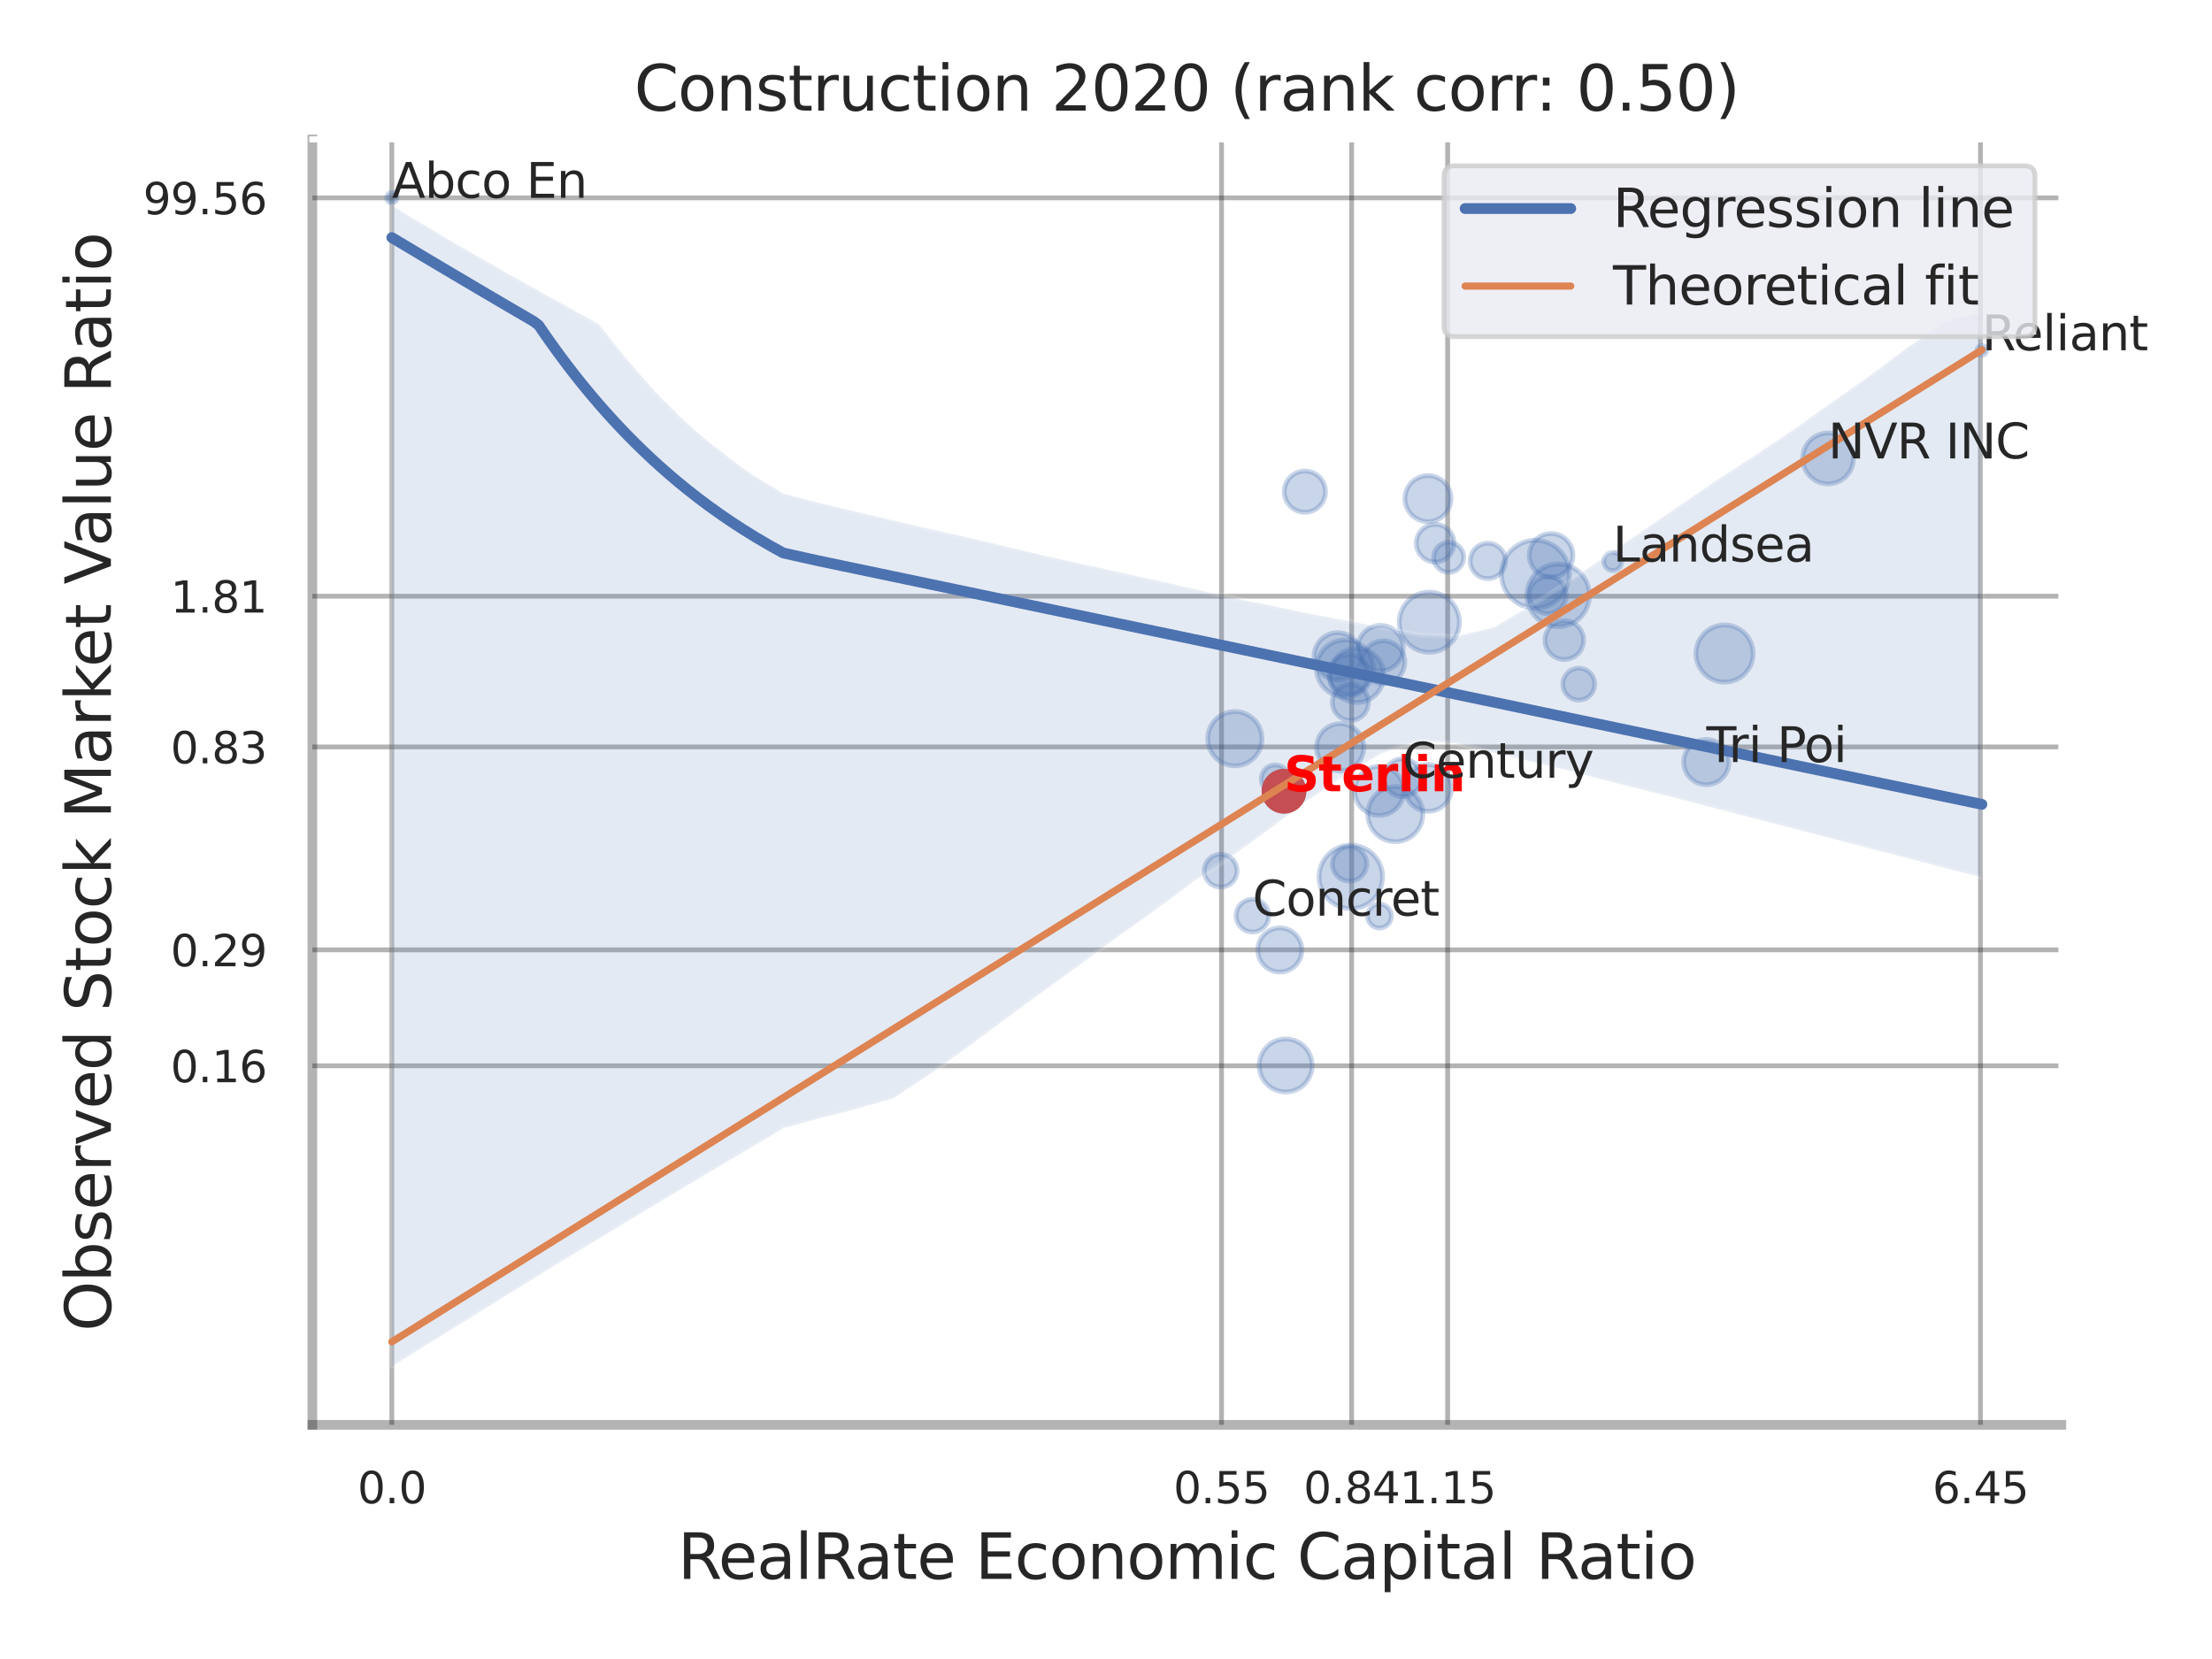 <?xml version="1.0" encoding="utf-8" standalone="no"?>
<!DOCTYPE svg PUBLIC "-//W3C//DTD SVG 1.1//EN"
  "http://www.w3.org/Graphics/SVG/1.1/DTD/svg11.dtd">
<svg xmlns:xlink="http://www.w3.org/1999/xlink" width="460.8pt" height="345.6pt" viewBox="0 0 460.8 345.6" xmlns="http://www.w3.org/2000/svg" version="1.1">
 <defs>
  <style type="text/css">*{stroke-linejoin: round; stroke-linecap: butt}</style>
 </defs>
 <g id="figure_1">
  <g id="patch_1">
   <path d="M 0 345.6 
L 460.8 345.6 
L 460.8 0 
L 0 0 
z
" style="fill: #ffffff"/>
  </g>
  <g id="axes_1">
   <g id="patch_2">
    <path d="M 65.07 296.82 
L 429.423 296.82 
L 429.423 29.04 
L 65.07 29.04 
z
" style="fill: #ffffff"/>
   </g>
   <g id="matplotlib.axis_1">
    <g id="xtick_1">
     <g id="line2d_1">
      <path d="M 81.624 296.82 
L 81.624 29.04 
" clip-path="url(#p370d77966d)" style="fill: none; stroke: #000000; stroke-opacity: 0.3; stroke-linecap: round"/>
     </g>
     <g id="text_1">
      <!-- 0.0 -->
      <g style="fill: #262626" transform="translate(74.468 313.159) scale(0.09 -0.09)">
       <defs>
        <path id="DejaVuSans-30" d="M 2034 4250 
Q 1547 4250 1301 3770 
Q 1056 3291 1056 2328 
Q 1056 1369 1301 889 
Q 1547 409 2034 409 
Q 2525 409 2770 889 
Q 3016 1369 3016 2328 
Q 3016 3291 2770 3770 
Q 2525 4250 2034 4250 
z
M 2034 4750 
Q 2819 4750 3233 4129 
Q 3647 3509 3647 2328 
Q 3647 1150 3233 529 
Q 2819 -91 2034 -91 
Q 1250 -91 836 529 
Q 422 1150 422 2328 
Q 422 3509 836 4129 
Q 1250 4750 2034 4750 
z
" transform="scale(0.016)"/>
        <path id="DejaVuSans-2e" d="M 684 794 
L 1344 794 
L 1344 0 
L 684 0 
L 684 794 
z
" transform="scale(0.016)"/>
       </defs>
       <use xlink:href="#DejaVuSans-30"/>
       <use xlink:href="#DejaVuSans-2e" x="63.623"/>
       <use xlink:href="#DejaVuSans-30" x="95.41"/>
      </g>
     </g>
    </g>
    <g id="xtick_2">
     <g id="line2d_2">
      <path d="M 254.463 296.82 
L 254.463 29.04 
" clip-path="url(#p370d77966d)" style="fill: none; stroke: #000000; stroke-opacity: 0.3; stroke-linecap: round"/>
     </g>
     <g id="text_2">
      <!-- 0.55 -->
      <g style="fill: #262626" transform="translate(244.443 313.159) scale(0.09 -0.09)">
       <defs>
        <path id="DejaVuSans-35" d="M 691 4666 
L 3169 4666 
L 3169 4134 
L 1269 4134 
L 1269 2991 
Q 1406 3038 1543 3061 
Q 1681 3084 1819 3084 
Q 2600 3084 3056 2656 
Q 3513 2228 3513 1497 
Q 3513 744 3044 326 
Q 2575 -91 1722 -91 
Q 1428 -91 1123 -41 
Q 819 9 494 109 
L 494 744 
Q 775 591 1075 516 
Q 1375 441 1709 441 
Q 2250 441 2565 725 
Q 2881 1009 2881 1497 
Q 2881 1984 2565 2268 
Q 2250 2553 1709 2553 
Q 1456 2553 1204 2497 
Q 953 2441 691 2322 
L 691 4666 
z
" transform="scale(0.016)"/>
       </defs>
       <use xlink:href="#DejaVuSans-30"/>
       <use xlink:href="#DejaVuSans-2e" x="63.623"/>
       <use xlink:href="#DejaVuSans-35" x="95.41"/>
       <use xlink:href="#DejaVuSans-35" x="159.033"/>
      </g>
     </g>
    </g>
    <g id="xtick_3">
     <g id="line2d_3">
      <path d="M 281.567 296.82 
L 281.567 29.04 
" clip-path="url(#p370d77966d)" style="fill: none; stroke: #000000; stroke-opacity: 0.3; stroke-linecap: round"/>
     </g>
     <g id="text_3">
      <!-- 0.84 -->
      <g style="fill: #262626" transform="translate(271.547 313.159) scale(0.09 -0.09)">
       <defs>
        <path id="DejaVuSans-38" d="M 2034 2216 
Q 1584 2216 1326 1975 
Q 1069 1734 1069 1313 
Q 1069 891 1326 650 
Q 1584 409 2034 409 
Q 2484 409 2743 651 
Q 3003 894 3003 1313 
Q 3003 1734 2745 1975 
Q 2488 2216 2034 2216 
z
M 1403 2484 
Q 997 2584 770 2862 
Q 544 3141 544 3541 
Q 544 4100 942 4425 
Q 1341 4750 2034 4750 
Q 2731 4750 3128 4425 
Q 3525 4100 3525 3541 
Q 3525 3141 3298 2862 
Q 3072 2584 2669 2484 
Q 3125 2378 3379 2068 
Q 3634 1759 3634 1313 
Q 3634 634 3220 271 
Q 2806 -91 2034 -91 
Q 1263 -91 848 271 
Q 434 634 434 1313 
Q 434 1759 690 2068 
Q 947 2378 1403 2484 
z
M 1172 3481 
Q 1172 3119 1398 2916 
Q 1625 2713 2034 2713 
Q 2441 2713 2670 2916 
Q 2900 3119 2900 3481 
Q 2900 3844 2670 4047 
Q 2441 4250 2034 4250 
Q 1625 4250 1398 4047 
Q 1172 3844 1172 3481 
z
" transform="scale(0.016)"/>
        <path id="DejaVuSans-34" d="M 2419 4116 
L 825 1625 
L 2419 1625 
L 2419 4116 
z
M 2253 4666 
L 3047 4666 
L 3047 1625 
L 3713 1625 
L 3713 1100 
L 3047 1100 
L 3047 0 
L 2419 0 
L 2419 1100 
L 313 1100 
L 313 1709 
L 2253 4666 
z
" transform="scale(0.016)"/>
       </defs>
       <use xlink:href="#DejaVuSans-30"/>
       <use xlink:href="#DejaVuSans-2e" x="63.623"/>
       <use xlink:href="#DejaVuSans-38" x="95.41"/>
       <use xlink:href="#DejaVuSans-34" x="159.033"/>
      </g>
     </g>
    </g>
    <g id="xtick_4">
     <g id="line2d_4">
      <path d="M 301.573 296.82 
L 301.573 29.04 
" clip-path="url(#p370d77966d)" style="fill: none; stroke: #000000; stroke-opacity: 0.3; stroke-linecap: round"/>
     </g>
     <g id="text_4">
      <!-- 1.15 -->
      <g style="fill: #262626" transform="translate(291.553 313.159) scale(0.09 -0.09)">
       <defs>
        <path id="DejaVuSans-31" d="M 794 531 
L 1825 531 
L 1825 4091 
L 703 3866 
L 703 4441 
L 1819 4666 
L 2450 4666 
L 2450 531 
L 3481 531 
L 3481 0 
L 794 0 
L 794 531 
z
" transform="scale(0.016)"/>
       </defs>
       <use xlink:href="#DejaVuSans-31"/>
       <use xlink:href="#DejaVuSans-2e" x="63.623"/>
       <use xlink:href="#DejaVuSans-31" x="95.41"/>
       <use xlink:href="#DejaVuSans-35" x="159.033"/>
      </g>
     </g>
    </g>
    <g id="xtick_5">
     <g id="line2d_5">
      <path d="M 412.571 296.82 
L 412.571 29.04 
" clip-path="url(#p370d77966d)" style="fill: none; stroke: #000000; stroke-opacity: 0.3; stroke-linecap: round"/>
     </g>
     <g id="text_5">
      <!-- 6.45 -->
      <g style="fill: #262626" transform="translate(402.552 313.159) scale(0.09 -0.09)">
       <defs>
        <path id="DejaVuSans-36" d="M 2113 2584 
Q 1688 2584 1439 2293 
Q 1191 2003 1191 1497 
Q 1191 994 1439 701 
Q 1688 409 2113 409 
Q 2538 409 2786 701 
Q 3034 994 3034 1497 
Q 3034 2003 2786 2293 
Q 2538 2584 2113 2584 
z
M 3366 4563 
L 3366 3988 
Q 3128 4100 2886 4159 
Q 2644 4219 2406 4219 
Q 1781 4219 1451 3797 
Q 1122 3375 1075 2522 
Q 1259 2794 1537 2939 
Q 1816 3084 2150 3084 
Q 2853 3084 3261 2657 
Q 3669 2231 3669 1497 
Q 3669 778 3244 343 
Q 2819 -91 2113 -91 
Q 1303 -91 875 529 
Q 447 1150 447 2328 
Q 447 3434 972 4092 
Q 1497 4750 2381 4750 
Q 2619 4750 2861 4703 
Q 3103 4656 3366 4563 
z
" transform="scale(0.016)"/>
       </defs>
       <use xlink:href="#DejaVuSans-36"/>
       <use xlink:href="#DejaVuSans-2e" x="63.623"/>
       <use xlink:href="#DejaVuSans-34" x="95.41"/>
       <use xlink:href="#DejaVuSans-35" x="159.033"/>
      </g>
     </g>
    </g>
    <g id="xtick_6"/>
    <g id="xtick_7"/>
    <g id="xtick_8"/>
    <g id="xtick_9"/>
    <g id="text_6">
     <!-- RealRate Economic Capital Ratio -->
     <g style="fill: #262626" transform="translate(141.193 328.908) scale(0.13 -0.13)">
      <defs>
       <path id="DejaVuSans-52" d="M 2841 2188 
Q 3044 2119 3236 1894 
Q 3428 1669 3622 1275 
L 4263 0 
L 3584 0 
L 2988 1197 
Q 2756 1666 2539 1819 
Q 2322 1972 1947 1972 
L 1259 1972 
L 1259 0 
L 628 0 
L 628 4666 
L 2053 4666 
Q 2853 4666 3247 4331 
Q 3641 3997 3641 3322 
Q 3641 2881 3436 2590 
Q 3231 2300 2841 2188 
z
M 1259 4147 
L 1259 2491 
L 2053 2491 
Q 2509 2491 2742 2702 
Q 2975 2913 2975 3322 
Q 2975 3731 2742 3939 
Q 2509 4147 2053 4147 
L 1259 4147 
z
" transform="scale(0.016)"/>
       <path id="DejaVuSans-65" d="M 3597 1894 
L 3597 1613 
L 953 1613 
Q 991 1019 1311 708 
Q 1631 397 2203 397 
Q 2534 397 2845 478 
Q 3156 559 3463 722 
L 3463 178 
Q 3153 47 2828 -22 
Q 2503 -91 2169 -91 
Q 1331 -91 842 396 
Q 353 884 353 1716 
Q 353 2575 817 3079 
Q 1281 3584 2069 3584 
Q 2775 3584 3186 3129 
Q 3597 2675 3597 1894 
z
M 3022 2063 
Q 3016 2534 2758 2815 
Q 2500 3097 2075 3097 
Q 1594 3097 1305 2825 
Q 1016 2553 972 2059 
L 3022 2063 
z
" transform="scale(0.016)"/>
       <path id="DejaVuSans-61" d="M 2194 1759 
Q 1497 1759 1228 1600 
Q 959 1441 959 1056 
Q 959 750 1161 570 
Q 1363 391 1709 391 
Q 2188 391 2477 730 
Q 2766 1069 2766 1631 
L 2766 1759 
L 2194 1759 
z
M 3341 1997 
L 3341 0 
L 2766 0 
L 2766 531 
Q 2569 213 2275 61 
Q 1981 -91 1556 -91 
Q 1019 -91 701 211 
Q 384 513 384 1019 
Q 384 1609 779 1909 
Q 1175 2209 1959 2209 
L 2766 2209 
L 2766 2266 
Q 2766 2663 2505 2880 
Q 2244 3097 1772 3097 
Q 1472 3097 1187 3025 
Q 903 2953 641 2809 
L 641 3341 
Q 956 3463 1253 3523 
Q 1550 3584 1831 3584 
Q 2591 3584 2966 3190 
Q 3341 2797 3341 1997 
z
" transform="scale(0.016)"/>
       <path id="DejaVuSans-6c" d="M 603 4863 
L 1178 4863 
L 1178 0 
L 603 0 
L 603 4863 
z
" transform="scale(0.016)"/>
       <path id="DejaVuSans-74" d="M 1172 4494 
L 1172 3500 
L 2356 3500 
L 2356 3053 
L 1172 3053 
L 1172 1153 
Q 1172 725 1289 603 
Q 1406 481 1766 481 
L 2356 481 
L 2356 0 
L 1766 0 
Q 1100 0 847 248 
Q 594 497 594 1153 
L 594 3053 
L 172 3053 
L 172 3500 
L 594 3500 
L 594 4494 
L 1172 4494 
z
" transform="scale(0.016)"/>
       <path id="DejaVuSans-20" transform="scale(0.016)"/>
       <path id="DejaVuSans-45" d="M 628 4666 
L 3578 4666 
L 3578 4134 
L 1259 4134 
L 1259 2753 
L 3481 2753 
L 3481 2222 
L 1259 2222 
L 1259 531 
L 3634 531 
L 3634 0 
L 628 0 
L 628 4666 
z
" transform="scale(0.016)"/>
       <path id="DejaVuSans-63" d="M 3122 3366 
L 3122 2828 
Q 2878 2963 2633 3030 
Q 2388 3097 2138 3097 
Q 1578 3097 1268 2742 
Q 959 2388 959 1747 
Q 959 1106 1268 751 
Q 1578 397 2138 397 
Q 2388 397 2633 464 
Q 2878 531 3122 666 
L 3122 134 
Q 2881 22 2623 -34 
Q 2366 -91 2075 -91 
Q 1284 -91 818 406 
Q 353 903 353 1747 
Q 353 2603 823 3093 
Q 1294 3584 2113 3584 
Q 2378 3584 2631 3529 
Q 2884 3475 3122 3366 
z
" transform="scale(0.016)"/>
       <path id="DejaVuSans-6f" d="M 1959 3097 
Q 1497 3097 1228 2736 
Q 959 2375 959 1747 
Q 959 1119 1226 758 
Q 1494 397 1959 397 
Q 2419 397 2687 759 
Q 2956 1122 2956 1747 
Q 2956 2369 2687 2733 
Q 2419 3097 1959 3097 
z
M 1959 3584 
Q 2709 3584 3137 3096 
Q 3566 2609 3566 1747 
Q 3566 888 3137 398 
Q 2709 -91 1959 -91 
Q 1206 -91 779 398 
Q 353 888 353 1747 
Q 353 2609 779 3096 
Q 1206 3584 1959 3584 
z
" transform="scale(0.016)"/>
       <path id="DejaVuSans-6e" d="M 3513 2113 
L 3513 0 
L 2938 0 
L 2938 2094 
Q 2938 2591 2744 2837 
Q 2550 3084 2163 3084 
Q 1697 3084 1428 2787 
Q 1159 2491 1159 1978 
L 1159 0 
L 581 0 
L 581 3500 
L 1159 3500 
L 1159 2956 
Q 1366 3272 1645 3428 
Q 1925 3584 2291 3584 
Q 2894 3584 3203 3211 
Q 3513 2838 3513 2113 
z
" transform="scale(0.016)"/>
       <path id="DejaVuSans-6d" d="M 3328 2828 
Q 3544 3216 3844 3400 
Q 4144 3584 4550 3584 
Q 5097 3584 5394 3201 
Q 5691 2819 5691 2113 
L 5691 0 
L 5113 0 
L 5113 2094 
Q 5113 2597 4934 2840 
Q 4756 3084 4391 3084 
Q 3944 3084 3684 2787 
Q 3425 2491 3425 1978 
L 3425 0 
L 2847 0 
L 2847 2094 
Q 2847 2600 2669 2842 
Q 2491 3084 2119 3084 
Q 1678 3084 1418 2786 
Q 1159 2488 1159 1978 
L 1159 0 
L 581 0 
L 581 3500 
L 1159 3500 
L 1159 2956 
Q 1356 3278 1631 3431 
Q 1906 3584 2284 3584 
Q 2666 3584 2933 3390 
Q 3200 3197 3328 2828 
z
" transform="scale(0.016)"/>
       <path id="DejaVuSans-69" d="M 603 3500 
L 1178 3500 
L 1178 0 
L 603 0 
L 603 3500 
z
M 603 4863 
L 1178 4863 
L 1178 4134 
L 603 4134 
L 603 4863 
z
" transform="scale(0.016)"/>
       <path id="DejaVuSans-43" d="M 4122 4306 
L 4122 3641 
Q 3803 3938 3442 4084 
Q 3081 4231 2675 4231 
Q 1875 4231 1450 3742 
Q 1025 3253 1025 2328 
Q 1025 1406 1450 917 
Q 1875 428 2675 428 
Q 3081 428 3442 575 
Q 3803 722 4122 1019 
L 4122 359 
Q 3791 134 3420 21 
Q 3050 -91 2638 -91 
Q 1578 -91 968 557 
Q 359 1206 359 2328 
Q 359 3453 968 4101 
Q 1578 4750 2638 4750 
Q 3056 4750 3426 4639 
Q 3797 4528 4122 4306 
z
" transform="scale(0.016)"/>
       <path id="DejaVuSans-70" d="M 1159 525 
L 1159 -1331 
L 581 -1331 
L 581 3500 
L 1159 3500 
L 1159 2969 
Q 1341 3281 1617 3432 
Q 1894 3584 2278 3584 
Q 2916 3584 3314 3078 
Q 3713 2572 3713 1747 
Q 3713 922 3314 415 
Q 2916 -91 2278 -91 
Q 1894 -91 1617 61 
Q 1341 213 1159 525 
z
M 3116 1747 
Q 3116 2381 2855 2742 
Q 2594 3103 2138 3103 
Q 1681 3103 1420 2742 
Q 1159 2381 1159 1747 
Q 1159 1113 1420 752 
Q 1681 391 2138 391 
Q 2594 391 2855 752 
Q 3116 1113 3116 1747 
z
" transform="scale(0.016)"/>
      </defs>
      <use xlink:href="#DejaVuSans-52"/>
      <use xlink:href="#DejaVuSans-65" x="64.982"/>
      <use xlink:href="#DejaVuSans-61" x="126.506"/>
      <use xlink:href="#DejaVuSans-6c" x="187.785"/>
      <use xlink:href="#DejaVuSans-52" x="215.568"/>
      <use xlink:href="#DejaVuSans-61" x="282.801"/>
      <use xlink:href="#DejaVuSans-74" x="344.08"/>
      <use xlink:href="#DejaVuSans-65" x="383.289"/>
      <use xlink:href="#DejaVuSans-20" x="444.812"/>
      <use xlink:href="#DejaVuSans-45" x="476.6"/>
      <use xlink:href="#DejaVuSans-63" x="539.783"/>
      <use xlink:href="#DejaVuSans-6f" x="594.764"/>
      <use xlink:href="#DejaVuSans-6e" x="655.945"/>
      <use xlink:href="#DejaVuSans-6f" x="719.324"/>
      <use xlink:href="#DejaVuSans-6d" x="780.506"/>
      <use xlink:href="#DejaVuSans-69" x="877.918"/>
      <use xlink:href="#DejaVuSans-63" x="905.701"/>
      <use xlink:href="#DejaVuSans-20" x="960.682"/>
      <use xlink:href="#DejaVuSans-43" x="992.469"/>
      <use xlink:href="#DejaVuSans-61" x="1062.293"/>
      <use xlink:href="#DejaVuSans-70" x="1123.572"/>
      <use xlink:href="#DejaVuSans-69" x="1187.049"/>
      <use xlink:href="#DejaVuSans-74" x="1214.832"/>
      <use xlink:href="#DejaVuSans-61" x="1254.041"/>
      <use xlink:href="#DejaVuSans-6c" x="1315.32"/>
      <use xlink:href="#DejaVuSans-20" x="1343.104"/>
      <use xlink:href="#DejaVuSans-52" x="1374.891"/>
      <use xlink:href="#DejaVuSans-61" x="1442.123"/>
      <use xlink:href="#DejaVuSans-74" x="1503.402"/>
      <use xlink:href="#DejaVuSans-69" x="1542.611"/>
      <use xlink:href="#DejaVuSans-6f" x="1570.395"/>
     </g>
    </g>
   </g>
   <g id="matplotlib.axis_2">
    <g id="ytick_1">
     <g id="line2d_6">
      <path d="M 65.07 222.028 
L 429.423 222.028 
" clip-path="url(#p370d77966d)" style="fill: none; stroke: #000000; stroke-opacity: 0.3; stroke-linecap: round"/>
     </g>
     <g id="text_7">
      <!-- 0.16 -->
      <g style="fill: #262626" transform="translate(35.531 225.447) scale(0.09 -0.09)">
       <use xlink:href="#DejaVuSans-30"/>
       <use xlink:href="#DejaVuSans-2e" x="63.623"/>
       <use xlink:href="#DejaVuSans-31" x="95.41"/>
       <use xlink:href="#DejaVuSans-36" x="159.033"/>
      </g>
     </g>
    </g>
    <g id="ytick_2">
     <g id="line2d_7">
      <path d="M 65.07 197.872 
L 429.423 197.872 
" clip-path="url(#p370d77966d)" style="fill: none; stroke: #000000; stroke-opacity: 0.3; stroke-linecap: round"/>
     </g>
     <g id="text_8">
      <!-- 0.29 -->
      <g style="fill: #262626" transform="translate(35.531 201.292) scale(0.09 -0.09)">
       <defs>
        <path id="DejaVuSans-32" d="M 1228 531 
L 3431 531 
L 3431 0 
L 469 0 
L 469 531 
Q 828 903 1448 1529 
Q 2069 2156 2228 2338 
Q 2531 2678 2651 2914 
Q 2772 3150 2772 3378 
Q 2772 3750 2511 3984 
Q 2250 4219 1831 4219 
Q 1534 4219 1204 4116 
Q 875 4013 500 3803 
L 500 4441 
Q 881 4594 1212 4672 
Q 1544 4750 1819 4750 
Q 2544 4750 2975 4387 
Q 3406 4025 3406 3419 
Q 3406 3131 3298 2873 
Q 3191 2616 2906 2266 
Q 2828 2175 2409 1742 
Q 1991 1309 1228 531 
z
" transform="scale(0.016)"/>
        <path id="DejaVuSans-39" d="M 703 97 
L 703 672 
Q 941 559 1184 500 
Q 1428 441 1663 441 
Q 2288 441 2617 861 
Q 2947 1281 2994 2138 
Q 2813 1869 2534 1725 
Q 2256 1581 1919 1581 
Q 1219 1581 811 2004 
Q 403 2428 403 3163 
Q 403 3881 828 4315 
Q 1253 4750 1959 4750 
Q 2769 4750 3195 4129 
Q 3622 3509 3622 2328 
Q 3622 1225 3098 567 
Q 2575 -91 1691 -91 
Q 1453 -91 1209 -44 
Q 966 3 703 97 
z
M 1959 2075 
Q 2384 2075 2632 2365 
Q 2881 2656 2881 3163 
Q 2881 3666 2632 3958 
Q 2384 4250 1959 4250 
Q 1534 4250 1286 3958 
Q 1038 3666 1038 3163 
Q 1038 2656 1286 2365 
Q 1534 2075 1959 2075 
z
" transform="scale(0.016)"/>
       </defs>
       <use xlink:href="#DejaVuSans-30"/>
       <use xlink:href="#DejaVuSans-2e" x="63.623"/>
       <use xlink:href="#DejaVuSans-32" x="95.41"/>
       <use xlink:href="#DejaVuSans-39" x="159.033"/>
      </g>
     </g>
    </g>
    <g id="ytick_3">
     <g id="line2d_8">
      <path d="M 65.07 155.6 
L 429.423 155.6 
" clip-path="url(#p370d77966d)" style="fill: none; stroke: #000000; stroke-opacity: 0.3; stroke-linecap: round"/>
     </g>
     <g id="text_9">
      <!-- 0.83 -->
      <g style="fill: #262626" transform="translate(35.531 159.019) scale(0.09 -0.09)">
       <defs>
        <path id="DejaVuSans-33" d="M 2597 2516 
Q 3050 2419 3304 2112 
Q 3559 1806 3559 1356 
Q 3559 666 3084 287 
Q 2609 -91 1734 -91 
Q 1441 -91 1130 -33 
Q 819 25 488 141 
L 488 750 
Q 750 597 1062 519 
Q 1375 441 1716 441 
Q 2309 441 2620 675 
Q 2931 909 2931 1356 
Q 2931 1769 2642 2001 
Q 2353 2234 1838 2234 
L 1294 2234 
L 1294 2753 
L 1863 2753 
Q 2328 2753 2575 2939 
Q 2822 3125 2822 3475 
Q 2822 3834 2567 4026 
Q 2313 4219 1838 4219 
Q 1578 4219 1281 4162 
Q 984 4106 628 3988 
L 628 4550 
Q 988 4650 1302 4700 
Q 1616 4750 1894 4750 
Q 2613 4750 3031 4423 
Q 3450 4097 3450 3541 
Q 3450 3153 3228 2886 
Q 3006 2619 2597 2516 
z
" transform="scale(0.016)"/>
       </defs>
       <use xlink:href="#DejaVuSans-30"/>
       <use xlink:href="#DejaVuSans-2e" x="63.623"/>
       <use xlink:href="#DejaVuSans-38" x="95.41"/>
       <use xlink:href="#DejaVuSans-33" x="159.033"/>
      </g>
     </g>
    </g>
    <g id="ytick_4">
     <g id="line2d_9">
      <path d="M 65.07 124.197 
L 429.423 124.197 
" clip-path="url(#p370d77966d)" style="fill: none; stroke: #000000; stroke-opacity: 0.3; stroke-linecap: round"/>
     </g>
     <g id="text_10">
      <!-- 1.81 -->
      <g style="fill: #262626" transform="translate(35.531 127.616) scale(0.09 -0.09)">
       <use xlink:href="#DejaVuSans-31"/>
       <use xlink:href="#DejaVuSans-2e" x="63.623"/>
       <use xlink:href="#DejaVuSans-38" x="95.41"/>
       <use xlink:href="#DejaVuSans-31" x="159.033"/>
      </g>
     </g>
    </g>
    <g id="ytick_5">
     <g id="line2d_10">
      <path d="M 65.07 41.217 
L 429.423 41.217 
" clip-path="url(#p370d77966d)" style="fill: none; stroke: #000000; stroke-opacity: 0.3; stroke-linecap: round"/>
     </g>
     <g id="text_11">
      <!-- 99.56 -->
      <g style="fill: #262626" transform="translate(29.805 44.637) scale(0.09 -0.09)">
       <use xlink:href="#DejaVuSans-39"/>
       <use xlink:href="#DejaVuSans-39" x="63.623"/>
       <use xlink:href="#DejaVuSans-2e" x="127.246"/>
       <use xlink:href="#DejaVuSans-35" x="159.033"/>
       <use xlink:href="#DejaVuSans-36" x="222.656"/>
      </g>
     </g>
    </g>
    <g id="ytick_6"/>
    <g id="ytick_7"/>
    <g id="ytick_8"/>
    <g id="ytick_9"/>
    <g id="text_12">
     <!-- Observed Stock Market Value Ratio -->
     <g style="fill: #262626" transform="translate(23.101 277.332) rotate(-90) scale(0.13 -0.13)">
      <defs>
       <path id="DejaVuSans-4f" d="M 2522 4238 
Q 1834 4238 1429 3725 
Q 1025 3213 1025 2328 
Q 1025 1447 1429 934 
Q 1834 422 2522 422 
Q 3209 422 3611 934 
Q 4013 1447 4013 2328 
Q 4013 3213 3611 3725 
Q 3209 4238 2522 4238 
z
M 2522 4750 
Q 3503 4750 4090 4092 
Q 4678 3434 4678 2328 
Q 4678 1225 4090 567 
Q 3503 -91 2522 -91 
Q 1538 -91 948 565 
Q 359 1222 359 2328 
Q 359 3434 948 4092 
Q 1538 4750 2522 4750 
z
" transform="scale(0.016)"/>
       <path id="DejaVuSans-62" d="M 3116 1747 
Q 3116 2381 2855 2742 
Q 2594 3103 2138 3103 
Q 1681 3103 1420 2742 
Q 1159 2381 1159 1747 
Q 1159 1113 1420 752 
Q 1681 391 2138 391 
Q 2594 391 2855 752 
Q 3116 1113 3116 1747 
z
M 1159 2969 
Q 1341 3281 1617 3432 
Q 1894 3584 2278 3584 
Q 2916 3584 3314 3078 
Q 3713 2572 3713 1747 
Q 3713 922 3314 415 
Q 2916 -91 2278 -91 
Q 1894 -91 1617 61 
Q 1341 213 1159 525 
L 1159 0 
L 581 0 
L 581 4863 
L 1159 4863 
L 1159 2969 
z
" transform="scale(0.016)"/>
       <path id="DejaVuSans-73" d="M 2834 3397 
L 2834 2853 
Q 2591 2978 2328 3040 
Q 2066 3103 1784 3103 
Q 1356 3103 1142 2972 
Q 928 2841 928 2578 
Q 928 2378 1081 2264 
Q 1234 2150 1697 2047 
L 1894 2003 
Q 2506 1872 2764 1633 
Q 3022 1394 3022 966 
Q 3022 478 2636 193 
Q 2250 -91 1575 -91 
Q 1294 -91 989 -36 
Q 684 19 347 128 
L 347 722 
Q 666 556 975 473 
Q 1284 391 1588 391 
Q 1994 391 2212 530 
Q 2431 669 2431 922 
Q 2431 1156 2273 1281 
Q 2116 1406 1581 1522 
L 1381 1569 
Q 847 1681 609 1914 
Q 372 2147 372 2553 
Q 372 3047 722 3315 
Q 1072 3584 1716 3584 
Q 2034 3584 2315 3537 
Q 2597 3491 2834 3397 
z
" transform="scale(0.016)"/>
       <path id="DejaVuSans-72" d="M 2631 2963 
Q 2534 3019 2420 3045 
Q 2306 3072 2169 3072 
Q 1681 3072 1420 2755 
Q 1159 2438 1159 1844 
L 1159 0 
L 581 0 
L 581 3500 
L 1159 3500 
L 1159 2956 
Q 1341 3275 1631 3429 
Q 1922 3584 2338 3584 
Q 2397 3584 2469 3576 
Q 2541 3569 2628 3553 
L 2631 2963 
z
" transform="scale(0.016)"/>
       <path id="DejaVuSans-76" d="M 191 3500 
L 800 3500 
L 1894 563 
L 2988 3500 
L 3597 3500 
L 2284 0 
L 1503 0 
L 191 3500 
z
" transform="scale(0.016)"/>
       <path id="DejaVuSans-64" d="M 2906 2969 
L 2906 4863 
L 3481 4863 
L 3481 0 
L 2906 0 
L 2906 525 
Q 2725 213 2448 61 
Q 2172 -91 1784 -91 
Q 1150 -91 751 415 
Q 353 922 353 1747 
Q 353 2572 751 3078 
Q 1150 3584 1784 3584 
Q 2172 3584 2448 3432 
Q 2725 3281 2906 2969 
z
M 947 1747 
Q 947 1113 1208 752 
Q 1469 391 1925 391 
Q 2381 391 2643 752 
Q 2906 1113 2906 1747 
Q 2906 2381 2643 2742 
Q 2381 3103 1925 3103 
Q 1469 3103 1208 2742 
Q 947 2381 947 1747 
z
" transform="scale(0.016)"/>
       <path id="DejaVuSans-53" d="M 3425 4513 
L 3425 3897 
Q 3066 4069 2747 4153 
Q 2428 4238 2131 4238 
Q 1616 4238 1336 4038 
Q 1056 3838 1056 3469 
Q 1056 3159 1242 3001 
Q 1428 2844 1947 2747 
L 2328 2669 
Q 3034 2534 3370 2195 
Q 3706 1856 3706 1288 
Q 3706 609 3251 259 
Q 2797 -91 1919 -91 
Q 1588 -91 1214 -16 
Q 841 59 441 206 
L 441 856 
Q 825 641 1194 531 
Q 1563 422 1919 422 
Q 2459 422 2753 634 
Q 3047 847 3047 1241 
Q 3047 1584 2836 1778 
Q 2625 1972 2144 2069 
L 1759 2144 
Q 1053 2284 737 2584 
Q 422 2884 422 3419 
Q 422 4038 858 4394 
Q 1294 4750 2059 4750 
Q 2388 4750 2728 4690 
Q 3069 4631 3425 4513 
z
" transform="scale(0.016)"/>
       <path id="DejaVuSans-6b" d="M 581 4863 
L 1159 4863 
L 1159 1991 
L 2875 3500 
L 3609 3500 
L 1753 1863 
L 3688 0 
L 2938 0 
L 1159 1709 
L 1159 0 
L 581 0 
L 581 4863 
z
" transform="scale(0.016)"/>
       <path id="DejaVuSans-4d" d="M 628 4666 
L 1569 4666 
L 2759 1491 
L 3956 4666 
L 4897 4666 
L 4897 0 
L 4281 0 
L 4281 4097 
L 3078 897 
L 2444 897 
L 1241 4097 
L 1241 0 
L 628 0 
L 628 4666 
z
" transform="scale(0.016)"/>
       <path id="DejaVuSans-56" d="M 1831 0 
L 50 4666 
L 709 4666 
L 2188 738 
L 3669 4666 
L 4325 4666 
L 2547 0 
L 1831 0 
z
" transform="scale(0.016)"/>
       <path id="DejaVuSans-75" d="M 544 1381 
L 544 3500 
L 1119 3500 
L 1119 1403 
Q 1119 906 1312 657 
Q 1506 409 1894 409 
Q 2359 409 2629 706 
Q 2900 1003 2900 1516 
L 2900 3500 
L 3475 3500 
L 3475 0 
L 2900 0 
L 2900 538 
Q 2691 219 2414 64 
Q 2138 -91 1772 -91 
Q 1169 -91 856 284 
Q 544 659 544 1381 
z
M 1991 3584 
L 1991 3584 
z
" transform="scale(0.016)"/>
      </defs>
      <use xlink:href="#DejaVuSans-4f"/>
      <use xlink:href="#DejaVuSans-62" x="78.711"/>
      <use xlink:href="#DejaVuSans-73" x="142.188"/>
      <use xlink:href="#DejaVuSans-65" x="194.287"/>
      <use xlink:href="#DejaVuSans-72" x="255.811"/>
      <use xlink:href="#DejaVuSans-76" x="296.924"/>
      <use xlink:href="#DejaVuSans-65" x="356.104"/>
      <use xlink:href="#DejaVuSans-64" x="417.627"/>
      <use xlink:href="#DejaVuSans-20" x="481.104"/>
      <use xlink:href="#DejaVuSans-53" x="512.891"/>
      <use xlink:href="#DejaVuSans-74" x="576.367"/>
      <use xlink:href="#DejaVuSans-6f" x="615.576"/>
      <use xlink:href="#DejaVuSans-63" x="676.758"/>
      <use xlink:href="#DejaVuSans-6b" x="731.738"/>
      <use xlink:href="#DejaVuSans-20" x="789.648"/>
      <use xlink:href="#DejaVuSans-4d" x="821.436"/>
      <use xlink:href="#DejaVuSans-61" x="907.715"/>
      <use xlink:href="#DejaVuSans-72" x="968.994"/>
      <use xlink:href="#DejaVuSans-6b" x="1010.107"/>
      <use xlink:href="#DejaVuSans-65" x="1064.393"/>
      <use xlink:href="#DejaVuSans-74" x="1125.916"/>
      <use xlink:href="#DejaVuSans-20" x="1165.125"/>
      <use xlink:href="#DejaVuSans-56" x="1196.912"/>
      <use xlink:href="#DejaVuSans-61" x="1257.57"/>
      <use xlink:href="#DejaVuSans-6c" x="1318.85"/>
      <use xlink:href="#DejaVuSans-75" x="1346.633"/>
      <use xlink:href="#DejaVuSans-65" x="1410.012"/>
      <use xlink:href="#DejaVuSans-20" x="1471.535"/>
      <use xlink:href="#DejaVuSans-52" x="1503.322"/>
      <use xlink:href="#DejaVuSans-61" x="1570.555"/>
      <use xlink:href="#DejaVuSans-74" x="1631.834"/>
      <use xlink:href="#DejaVuSans-69" x="1671.043"/>
      <use xlink:href="#DejaVuSans-6f" x="1698.826"/>
     </g>
    </g>
   </g>
   <g id="PathCollection_1">
    <path d="M 282.647 146.344 
C 284.143 146.344 285.578 145.75 286.636 144.692 
C 287.694 143.634 288.288 142.199 288.288 140.703 
C 288.288 139.207 287.694 137.772 286.636 136.714 
C 285.578 135.656 284.143 135.062 282.647 135.062 
C 281.151 135.062 279.716 135.656 278.658 136.714 
C 277.601 137.772 277.006 139.207 277.006 140.703 
C 277.006 142.199 277.601 143.634 278.658 144.692 
C 279.716 145.75 281.151 146.344 282.647 146.344 
z
" clip-path="url(#p370d77966d)" style="fill: #4c72b0; fill-opacity: 0.3; stroke: #4c72b0; stroke-opacity: 0.3"/>
    <path d="M 324.606 130.536 
C 326.336 130.536 327.995 129.849 329.219 128.626 
C 330.442 127.402 331.129 125.743 331.129 124.013 
C 331.129 122.283 330.442 120.624 329.219 119.401 
C 327.995 118.177 326.336 117.49 324.606 117.49 
C 322.876 117.49 321.217 118.177 319.994 119.401 
C 318.77 120.624 318.083 122.283 318.083 124.013 
C 318.083 125.743 318.77 127.402 319.994 128.626 
C 321.217 129.849 322.876 130.536 324.606 130.536 
z
" clip-path="url(#p370d77966d)" style="fill: #4c72b0; fill-opacity: 0.3; stroke: #4c72b0; stroke-opacity: 0.3"/>
    <path d="M 278.661 141.637 
C 279.966 141.637 281.217 141.118 282.14 140.196 
C 283.062 139.273 283.581 138.022 283.581 136.717 
C 283.581 135.412 283.062 134.161 282.14 133.238 
C 281.217 132.316 279.966 131.797 278.661 131.797 
C 277.356 131.797 276.105 132.316 275.182 133.238 
C 274.26 134.161 273.741 135.412 273.741 136.717 
C 273.741 138.022 274.26 139.273 275.182 140.196 
C 276.105 141.118 277.356 141.637 278.661 141.637 
z
" clip-path="url(#p370d77966d)" style="fill: #4c72b0; fill-opacity: 0.3; stroke: #4c72b0; stroke-opacity: 0.3"/>
    <path d="M 267.83 227.475 
C 269.294 227.475 270.698 226.893 271.734 225.858 
C 272.769 224.822 273.351 223.418 273.351 221.954 
C 273.351 220.489 272.769 219.085 271.734 218.049 
C 270.698 217.014 269.294 216.432 267.83 216.432 
C 266.365 216.432 264.961 217.014 263.925 218.049 
C 262.89 219.085 262.308 220.489 262.308 221.954 
C 262.308 223.418 262.89 224.822 263.925 225.858 
C 264.961 226.893 266.365 227.475 267.83 227.475 
z
" clip-path="url(#p370d77966d)" style="fill: #4c72b0; fill-opacity: 0.3; stroke: #4c72b0; stroke-opacity: 0.3"/>
    <path d="M 328.889 145.848 
C 329.772 145.848 330.619 145.497 331.244 144.872 
C 331.868 144.248 332.219 143.401 332.219 142.518 
C 332.219 141.635 331.868 140.788 331.244 140.164 
C 330.619 139.539 329.772 139.188 328.889 139.188 
C 328.006 139.188 327.159 139.539 326.535 140.164 
C 325.911 140.788 325.56 141.635 325.56 142.518 
C 325.56 143.401 325.911 144.248 326.535 144.872 
C 327.159 145.497 328.006 145.848 328.889 145.848 
z
" clip-path="url(#p370d77966d)" style="fill: #4c72b0; fill-opacity: 0.3; stroke: #4c72b0; stroke-opacity: 0.3"/>
    <path d="M 301.793 119.22 
C 302.622 119.22 303.418 118.89 304.005 118.303 
C 304.591 117.717 304.921 116.921 304.921 116.092 
C 304.921 115.262 304.591 114.466 304.005 113.88 
C 303.418 113.293 302.622 112.963 301.793 112.963 
C 300.963 112.963 300.167 113.293 299.581 113.88 
C 298.994 114.466 298.665 115.262 298.665 116.092 
C 298.665 116.921 298.994 117.717 299.581 118.303 
C 300.167 118.89 300.963 119.22 301.793 119.22 
z
" clip-path="url(#p370d77966d)" style="fill: #4c72b0; fill-opacity: 0.3; stroke: #4c72b0; stroke-opacity: 0.3"/>
    <path d="M 280.165 145.175 
C 281.739 145.175 283.248 144.55 284.361 143.437 
C 285.474 142.325 286.099 140.815 286.099 139.242 
C 286.099 137.668 285.474 136.159 284.361 135.046 
C 283.248 133.933 281.739 133.308 280.165 133.308 
C 278.592 133.308 277.082 133.933 275.97 135.046 
C 274.857 136.159 274.232 137.668 274.232 139.242 
C 274.232 140.815 274.857 142.325 275.97 143.437 
C 277.082 144.55 278.592 145.175 280.165 145.175 
z
" clip-path="url(#p370d77966d)" style="fill: #4c72b0; fill-opacity: 0.3; stroke: #4c72b0; stroke-opacity: 0.3"/>
    <path d="M 288.184 142.423 
C 289.368 142.423 290.504 141.953 291.341 141.116 
C 292.178 140.278 292.649 139.142 292.649 137.958 
C 292.649 136.774 292.178 135.638 291.341 134.801 
C 290.504 133.963 289.368 133.493 288.184 133.493 
C 286.999 133.493 285.864 133.963 285.026 134.801 
C 284.189 135.638 283.718 136.774 283.718 137.958 
C 283.718 139.142 284.189 140.278 285.026 141.116 
C 285.864 141.953 286.999 142.423 288.184 142.423 
z
" clip-path="url(#p370d77966d)" style="fill: #4c72b0; fill-opacity: 0.3; stroke: #4c72b0; stroke-opacity: 0.3"/>
    <path d="M 287.309 169.88 
C 288.667 169.88 289.969 169.34 290.929 168.38 
C 291.889 167.42 292.428 166.118 292.428 164.761 
C 292.428 163.403 291.889 162.101 290.929 161.141 
C 289.969 160.181 288.667 159.642 287.309 159.642 
C 285.952 159.642 284.65 160.181 283.69 161.141 
C 282.73 162.101 282.19 163.403 282.19 164.761 
C 282.19 166.118 282.73 167.42 283.69 168.38 
C 284.65 169.34 285.952 169.88 287.309 169.88 
z
" clip-path="url(#p370d77966d)" style="fill: #4c72b0; fill-opacity: 0.3; stroke: #4c72b0; stroke-opacity: 0.3"/>
    <path d="M 297.516 169.007 
C 298.805 169.007 300.042 168.495 300.953 167.583 
C 301.865 166.672 302.377 165.435 302.377 164.146 
C 302.377 162.857 301.865 161.621 300.953 160.709 
C 300.042 159.798 298.805 159.285 297.516 159.285 
C 296.227 159.285 294.99 159.798 294.079 160.709 
C 293.167 161.621 292.655 162.857 292.655 164.146 
C 292.655 165.435 293.167 166.672 294.079 167.583 
C 294.99 168.495 296.227 169.007 297.516 169.007 
z
" clip-path="url(#p370d77966d)" style="fill: #4c72b0; fill-opacity: 0.3; stroke: #4c72b0; stroke-opacity: 0.3"/>
    <path d="M 359.255 142.107 
C 360.836 142.107 362.352 141.479 363.47 140.361 
C 364.588 139.243 365.216 137.727 365.216 136.147 
C 365.216 134.566 364.588 133.05 363.47 131.932 
C 362.352 130.814 360.836 130.186 359.255 130.186 
C 357.675 130.186 356.158 130.814 355.041 131.932 
C 353.923 133.05 353.295 134.566 353.295 136.147 
C 353.295 137.727 353.923 139.243 355.041 140.361 
C 356.158 141.479 357.675 142.107 359.255 142.107 
z
" clip-path="url(#p370d77966d)" style="fill: #4c72b0; fill-opacity: 0.3; stroke: #4c72b0; stroke-opacity: 0.3"/>
    <path d="M 280.999 144.637 
C 282.096 144.637 283.149 144.201 283.925 143.425 
C 284.701 142.649 285.137 141.596 285.137 140.499 
C 285.137 139.402 284.701 138.349 283.925 137.573 
C 283.149 136.797 282.096 136.361 280.999 136.361 
C 279.902 136.361 278.849 136.797 278.073 137.573 
C 277.297 138.349 276.861 139.402 276.861 140.499 
C 276.861 141.596 277.297 142.649 278.073 143.425 
C 278.849 144.201 279.902 144.637 280.999 144.637 
z
" clip-path="url(#p370d77966d)" style="fill: #4c72b0; fill-opacity: 0.3; stroke: #4c72b0; stroke-opacity: 0.3"/>
    <path d="M 267.479 168.998 
C 268.582 168.998 269.641 168.559 270.422 167.779 
C 271.202 166.998 271.641 165.939 271.641 164.836 
C 271.641 163.732 271.202 162.673 270.422 161.893 
C 269.641 161.112 268.582 160.673 267.479 160.673 
C 266.375 160.673 265.316 161.112 264.535 161.893 
C 263.755 162.673 263.316 163.732 263.316 164.836 
C 263.316 165.939 263.755 166.998 264.535 167.779 
C 265.316 168.559 266.375 168.998 267.479 168.998 
z
" clip-path="url(#p370d77966d)" style="fill: #4c72b0; fill-opacity: 0.3; stroke: #4c72b0; stroke-opacity: 0.3"/>
    <path d="M 319.85 126.683 
C 321.725 126.683 323.524 125.937 324.85 124.611 
C 326.176 123.285 326.921 121.487 326.921 119.611 
C 326.921 117.736 326.176 115.937 324.85 114.611 
C 323.524 113.285 321.725 112.54 319.85 112.54 
C 317.975 112.54 316.176 113.285 314.85 114.611 
C 313.524 115.937 312.779 117.736 312.779 119.611 
C 312.779 121.487 313.524 123.285 314.85 124.611 
C 316.176 125.937 317.975 126.683 319.85 126.683 
z
" clip-path="url(#p370d77966d)" style="fill: #4c72b0; fill-opacity: 0.3; stroke: #4c72b0; stroke-opacity: 0.3"/>
    <path d="M 380.821 100.799 
C 382.227 100.799 383.575 100.24 384.569 99.246 
C 385.564 98.252 386.122 96.903 386.122 95.498 
C 386.122 94.092 385.564 92.743 384.569 91.749 
C 383.575 90.755 382.227 90.196 380.821 90.196 
C 379.415 90.196 378.066 90.755 377.072 91.749 
C 376.078 92.743 375.519 94.092 375.519 95.498 
C 375.519 96.903 376.078 98.252 377.072 99.246 
C 378.066 100.24 379.415 100.799 380.821 100.799 
z
" clip-path="url(#p370d77966d)" style="fill: #4c72b0; fill-opacity: 0.3; stroke: #4c72b0; stroke-opacity: 0.3"/>
    <path d="M 266.62 202.492 
C 267.838 202.492 269.007 202.008 269.869 201.146 
C 270.731 200.284 271.215 199.115 271.215 197.896 
C 271.215 196.678 270.731 195.509 269.869 194.647 
C 269.007 193.785 267.838 193.301 266.62 193.301 
C 265.401 193.301 264.232 193.785 263.37 194.647 
C 262.508 195.509 262.024 196.678 262.024 197.896 
C 262.024 199.115 262.508 200.284 263.37 201.146 
C 264.232 202.008 265.401 202.492 266.62 202.492 
z
" clip-path="url(#p370d77966d)" style="fill: #4c72b0; fill-opacity: 0.3; stroke: #4c72b0; stroke-opacity: 0.3"/>
    <path d="M 287.587 139.764 
C 288.843 139.764 290.049 139.265 290.937 138.376 
C 291.826 137.488 292.325 136.282 292.325 135.026 
C 292.325 133.769 291.826 132.564 290.937 131.675 
C 290.049 130.786 288.843 130.287 287.587 130.287 
C 286.33 130.287 285.125 130.786 284.236 131.675 
C 283.347 132.564 282.848 133.769 282.848 135.026 
C 282.848 136.282 283.347 137.488 284.236 138.376 
C 285.125 139.265 286.33 139.764 287.587 139.764 
z
" clip-path="url(#p370d77966d)" style="fill: #4c72b0; fill-opacity: 0.3; stroke: #4c72b0; stroke-opacity: 0.3"/>
    <path d="M 298.975 117.085 
C 300.017 117.085 301.017 116.671 301.754 115.934 
C 302.492 115.197 302.906 114.197 302.906 113.155 
C 302.906 112.112 302.492 111.112 301.754 110.375 
C 301.017 109.638 300.017 109.224 298.975 109.224 
C 297.933 109.224 296.933 109.638 296.196 110.375 
C 295.459 111.112 295.045 112.112 295.045 113.155 
C 295.045 114.197 295.459 115.197 296.196 115.934 
C 296.933 116.671 297.933 117.085 298.975 117.085 
z
" clip-path="url(#p370d77966d)" style="fill: #4c72b0; fill-opacity: 0.3; stroke: #4c72b0; stroke-opacity: 0.3"/>
    <path d="M 297.755 135.89 
C 299.417 135.89 301.012 135.229 302.188 134.054 
C 303.364 132.878 304.024 131.283 304.024 129.62 
C 304.024 127.958 303.364 126.363 302.188 125.187 
C 301.012 124.012 299.417 123.351 297.755 123.351 
C 296.092 123.351 294.497 124.012 293.322 125.187 
C 292.146 126.363 291.485 127.958 291.485 129.62 
C 291.485 131.283 292.146 132.878 293.322 134.054 
C 294.497 135.229 296.092 135.89 297.755 135.89 
z
" clip-path="url(#p370d77966d)" style="fill: #4c72b0; fill-opacity: 0.3; stroke: #4c72b0; stroke-opacity: 0.3"/>
    <path d="M 281.404 189.291 
C 283.158 189.291 284.841 188.594 286.081 187.354 
C 287.321 186.114 288.018 184.431 288.018 182.677 
C 288.018 180.923 287.321 179.241 286.081 178 
C 284.841 176.76 283.158 176.063 281.404 176.063 
C 279.65 176.063 277.968 176.76 276.728 178 
C 275.487 179.241 274.79 180.923 274.79 182.677 
C 274.79 184.431 275.487 186.114 276.728 187.354 
C 277.968 188.594 279.65 189.291 281.404 189.291 
z
" clip-path="url(#p370d77966d)" style="fill: #4c72b0; fill-opacity: 0.3; stroke: #4c72b0; stroke-opacity: 0.3"/>
    <path d="M 265.661 165.191 
C 266.435 165.191 267.178 164.883 267.726 164.336 
C 268.274 163.788 268.581 163.045 268.581 162.27 
C 268.581 161.496 268.274 160.753 267.726 160.205 
C 267.178 159.657 266.435 159.35 265.661 159.35 
C 264.886 159.35 264.143 159.657 263.595 160.205 
C 263.048 160.753 262.74 161.496 262.74 162.27 
C 262.74 163.045 263.048 163.788 263.595 164.336 
C 264.143 164.883 264.886 165.191 265.661 165.191 
z
" clip-path="url(#p370d77966d)" style="fill: #4c72b0; fill-opacity: 0.3; stroke: #4c72b0; stroke-opacity: 0.3"/>
    <path d="M 81.631 42.305 
C 81.921 42.305 82.199 42.189 82.404 41.985 
C 82.609 41.78 82.724 41.502 82.724 41.212 
C 82.724 40.922 82.609 40.644 82.404 40.439 
C 82.199 40.234 81.921 40.119 81.631 40.119 
C 81.342 40.119 81.064 40.234 80.859 40.439 
C 80.654 40.644 80.539 40.922 80.539 41.212 
C 80.539 41.502 80.654 41.78 80.859 41.985 
C 81.064 42.189 81.342 42.305 81.631 42.305 
z
" clip-path="url(#p370d77966d)" style="fill: #4c72b0; fill-opacity: 0.3; stroke: #4c72b0; stroke-opacity: 0.3"/>
    <path d="M 257.249 159.542 
C 258.749 159.542 260.188 158.946 261.249 157.885 
C 262.31 156.824 262.906 155.385 262.906 153.885 
C 262.906 152.385 262.31 150.946 261.249 149.886 
C 260.188 148.825 258.749 148.229 257.249 148.229 
C 255.749 148.229 254.31 148.825 253.249 149.886 
C 252.189 150.946 251.593 152.385 251.593 153.885 
C 251.593 155.385 252.189 156.824 253.249 157.885 
C 254.31 158.946 255.749 159.542 257.249 159.542 
z
" clip-path="url(#p370d77966d)" style="fill: #4c72b0; fill-opacity: 0.3; stroke: #4c72b0; stroke-opacity: 0.3"/>
    <path d="M 287.363 193.324 
C 288.023 193.324 288.657 193.062 289.124 192.595 
C 289.591 192.128 289.853 191.494 289.853 190.834 
C 289.853 190.174 289.591 189.54 289.124 189.073 
C 288.657 188.606 288.023 188.344 287.363 188.344 
C 286.702 188.344 286.069 188.606 285.602 189.073 
C 285.135 189.54 284.873 190.174 284.873 190.834 
C 284.873 191.494 285.135 192.128 285.602 192.595 
C 286.069 193.062 286.702 193.324 287.363 193.324 
z
" clip-path="url(#p370d77966d)" style="fill: #4c72b0; fill-opacity: 0.3; stroke: #4c72b0; stroke-opacity: 0.3"/>
    <path d="M 279.191 160.613 
C 280.498 160.613 281.752 160.094 282.676 159.17 
C 283.599 158.246 284.119 156.993 284.119 155.686 
C 284.119 154.379 283.599 153.126 282.676 152.202 
C 281.752 151.278 280.498 150.759 279.191 150.759 
C 277.885 150.759 276.631 151.278 275.707 152.202 
C 274.783 153.126 274.264 154.379 274.264 155.686 
C 274.264 156.993 274.783 158.246 275.707 159.17 
C 276.631 160.094 277.885 160.613 279.191 160.613 
z
" clip-path="url(#p370d77966d)" style="fill: #4c72b0; fill-opacity: 0.3; stroke: #4c72b0; stroke-opacity: 0.3"/>
    <path d="M 281.317 150.083 
C 282.317 150.083 283.277 149.685 283.985 148.978 
C 284.692 148.27 285.09 147.31 285.09 146.31 
C 285.09 145.309 284.692 144.349 283.985 143.641 
C 283.277 142.934 282.317 142.536 281.317 142.536 
C 280.316 142.536 279.356 142.934 278.648 143.641 
C 277.941 144.349 277.543 145.309 277.543 146.31 
C 277.543 147.31 277.941 148.27 278.648 148.978 
C 279.356 149.685 280.316 150.083 281.317 150.083 
z
" clip-path="url(#p370d77966d)" style="fill: #4c72b0; fill-opacity: 0.3; stroke: #4c72b0; stroke-opacity: 0.3"/>
    <path d="M 322.394 127.846 
C 323.422 127.846 324.408 127.438 325.134 126.711 
C 325.861 125.984 326.269 124.998 326.269 123.97 
C 326.269 122.943 325.861 121.957 325.134 121.23 
C 324.408 120.503 323.422 120.095 322.394 120.095 
C 321.366 120.095 320.38 120.503 319.653 121.23 
C 318.927 121.957 318.518 122.943 318.518 123.97 
C 318.518 124.998 318.927 125.984 319.653 126.711 
C 320.38 127.438 321.366 127.846 322.394 127.846 
z
" clip-path="url(#p370d77966d)" style="fill: #4c72b0; fill-opacity: 0.3; stroke: #4c72b0; stroke-opacity: 0.3"/>
    <path d="M 281.135 183.551 
C 282.087 183.551 283 183.173 283.673 182.5 
C 284.346 181.826 284.725 180.913 284.725 179.961 
C 284.725 179.009 284.346 178.096 283.673 177.423 
C 283 176.749 282.087 176.371 281.135 176.371 
C 280.183 176.371 279.269 176.749 278.596 177.423 
C 277.923 178.096 277.545 179.009 277.545 179.961 
C 277.545 180.913 277.923 181.826 278.596 182.5 
C 279.269 183.173 280.183 183.551 281.135 183.551 
z
" clip-path="url(#p370d77966d)" style="fill: #4c72b0; fill-opacity: 0.3; stroke: #4c72b0; stroke-opacity: 0.3"/>
    <path d="M 325.871 137.383 
C 326.942 137.383 327.97 136.958 328.727 136.2 
C 329.485 135.443 329.91 134.415 329.91 133.344 
C 329.91 132.273 329.485 131.245 328.727 130.488 
C 327.97 129.73 326.942 129.305 325.871 129.305 
C 324.8 129.305 323.772 129.73 323.015 130.488 
C 322.257 131.245 321.832 132.273 321.832 133.344 
C 321.832 134.415 322.257 135.443 323.015 136.2 
C 323.772 136.958 324.8 137.383 325.871 137.383 
z
" clip-path="url(#p370d77966d)" style="fill: #4c72b0; fill-opacity: 0.3; stroke: #4c72b0; stroke-opacity: 0.3"/>
    <path d="M 355.464 163.47 
C 356.715 163.47 357.916 162.973 358.801 162.088 
C 359.686 161.203 360.183 160.003 360.183 158.751 
C 360.183 157.5 359.686 156.299 358.801 155.414 
C 357.916 154.529 356.715 154.032 355.464 154.032 
C 354.212 154.032 353.012 154.529 352.127 155.414 
C 351.242 156.299 350.745 157.5 350.745 158.751 
C 350.745 160.003 351.242 161.203 352.127 162.088 
C 353.012 162.973 354.212 163.47 355.464 163.47 
z
" clip-path="url(#p370d77966d)" style="fill: #4c72b0; fill-opacity: 0.3; stroke: #4c72b0; stroke-opacity: 0.3"/>
    <path d="M 290.673 175.336 
C 292.194 175.336 293.654 174.731 294.73 173.655 
C 295.806 172.579 296.41 171.12 296.41 169.598 
C 296.41 168.077 295.806 166.617 294.73 165.541 
C 293.654 164.465 292.194 163.861 290.673 163.861 
C 289.151 163.861 287.692 164.465 286.616 165.541 
C 285.54 166.617 284.935 168.077 284.935 169.598 
C 284.935 171.12 285.54 172.579 286.616 173.655 
C 287.692 174.731 289.151 175.336 290.673 175.336 
z
" clip-path="url(#p370d77966d)" style="fill: #4c72b0; fill-opacity: 0.3; stroke: #4c72b0; stroke-opacity: 0.3"/>
    <path d="M 292.182 165.96 
C 293.227 165.96 294.23 165.545 294.968 164.806 
C 295.707 164.067 296.123 163.065 296.123 162.02 
C 296.123 160.975 295.707 159.973 294.968 159.234 
C 294.23 158.495 293.227 158.079 292.182 158.079 
C 291.137 158.079 290.135 158.495 289.396 159.234 
C 288.657 159.973 288.242 160.975 288.242 162.02 
C 288.242 163.065 288.657 164.067 289.396 164.806 
C 290.135 165.545 291.137 165.96 292.182 165.96 
z
" clip-path="url(#p370d77966d)" style="fill: #4c72b0; fill-opacity: 0.3; stroke: #4c72b0; stroke-opacity: 0.3"/>
    <path d="M 323.123 120.243 
C 324.329 120.243 325.486 119.764 326.339 118.911 
C 327.192 118.057 327.672 116.9 327.672 115.694 
C 327.672 114.487 327.192 113.33 326.339 112.477 
C 325.486 111.624 324.329 111.145 323.123 111.145 
C 321.916 111.145 320.759 111.624 319.906 112.477 
C 319.053 113.33 318.573 114.487 318.573 115.694 
C 318.573 116.9 319.053 118.057 319.906 118.911 
C 320.759 119.764 321.916 120.243 323.123 120.243 
z
" clip-path="url(#p370d77966d)" style="fill: #4c72b0; fill-opacity: 0.3; stroke: #4c72b0; stroke-opacity: 0.3"/>
    <path d="M 271.829 106.716 
C 272.968 106.716 274.06 106.263 274.866 105.458 
C 275.671 104.653 276.123 103.561 276.123 102.422 
C 276.123 101.283 275.671 100.191 274.866 99.386 
C 274.06 98.58 272.968 98.128 271.829 98.128 
C 270.691 98.128 269.598 98.58 268.793 99.386 
C 267.988 100.191 267.536 101.283 267.536 102.422 
C 267.536 103.561 267.988 104.653 268.793 105.458 
C 269.598 106.263 270.691 106.716 271.829 106.716 
z
" clip-path="url(#p370d77966d)" style="fill: #4c72b0; fill-opacity: 0.3; stroke: #4c72b0; stroke-opacity: 0.3"/>
    <path d="M 254.283 184.796 
C 255.189 184.796 256.058 184.436 256.699 183.795 
C 257.339 183.154 257.699 182.285 257.699 181.379 
C 257.699 180.473 257.339 179.604 256.699 178.963 
C 256.058 178.322 255.189 177.962 254.283 177.962 
C 253.376 177.962 252.507 178.322 251.866 178.963 
C 251.226 179.604 250.866 180.473 250.866 181.379 
C 250.866 182.285 251.226 183.154 251.866 183.795 
C 252.507 184.436 253.376 184.796 254.283 184.796 
z
" clip-path="url(#p370d77966d)" style="fill: #4c72b0; fill-opacity: 0.3; stroke: #4c72b0; stroke-opacity: 0.3"/>
    <path d="M 297.473 108.671 
C 298.745 108.671 299.965 108.165 300.865 107.265 
C 301.765 106.366 302.27 105.145 302.27 103.873 
C 302.27 102.601 301.765 101.38 300.865 100.481 
C 299.965 99.581 298.745 99.076 297.473 99.076 
C 296.2 99.076 294.98 99.581 294.08 100.481 
C 293.181 101.38 292.675 102.601 292.675 103.873 
C 292.675 105.145 293.181 106.366 294.08 107.265 
C 294.98 108.165 296.2 108.671 297.473 108.671 
z
" clip-path="url(#p370d77966d)" style="fill: #4c72b0; fill-opacity: 0.3; stroke: #4c72b0; stroke-opacity: 0.3"/>
    <path d="M 412.861 73.976 
C 413.128 73.976 413.385 73.87 413.574 73.681 
C 413.763 73.492 413.869 73.235 413.869 72.968 
C 413.869 72.701 413.763 72.445 413.574 72.256 
C 413.385 72.067 413.128 71.961 412.861 71.961 
C 412.594 71.961 412.338 72.067 412.149 72.256 
C 411.96 72.445 411.854 72.701 411.854 72.968 
C 411.854 73.235 411.96 73.492 412.149 73.681 
C 412.338 73.87 412.594 73.976 412.861 73.976 
z
" clip-path="url(#p370d77966d)" style="fill: #4c72b0; fill-opacity: 0.3; stroke: #4c72b0; stroke-opacity: 0.3"/>
    <path d="M 260.917 194.15 
C 261.821 194.15 262.688 193.791 263.328 193.152 
C 263.967 192.513 264.326 191.646 264.326 190.741 
C 264.326 189.837 263.967 188.97 263.328 188.331 
C 262.688 187.692 261.821 187.333 260.917 187.333 
C 260.013 187.333 259.146 187.692 258.507 188.331 
C 257.868 188.97 257.508 189.837 257.508 190.741 
C 257.508 191.646 257.868 192.513 258.507 193.152 
C 259.146 193.791 260.013 194.15 260.917 194.15 
z
" clip-path="url(#p370d77966d)" style="fill: #4c72b0; fill-opacity: 0.3; stroke: #4c72b0; stroke-opacity: 0.3"/>
    <path d="M 309.943 120.532 
C 310.919 120.532 311.856 120.144 312.546 119.454 
C 313.236 118.764 313.624 117.827 313.624 116.851 
C 313.624 115.875 313.236 114.939 312.546 114.249 
C 311.856 113.558 310.919 113.171 309.943 113.171 
C 308.967 113.171 308.031 113.558 307.341 114.249 
C 306.651 114.939 306.263 115.875 306.263 116.851 
C 306.263 117.827 306.651 118.764 307.341 119.454 
C 308.031 120.144 308.967 120.532 309.943 120.532 
z
" clip-path="url(#p370d77966d)" style="fill: #4c72b0; fill-opacity: 0.3; stroke: #4c72b0; stroke-opacity: 0.3"/>
    <path d="M 335.973 118.859 
C 336.471 118.859 336.949 118.661 337.302 118.309 
C 337.654 117.956 337.852 117.478 337.852 116.98 
C 337.852 116.481 337.654 116.003 337.302 115.65 
C 336.949 115.298 336.471 115.1 335.973 115.1 
C 335.474 115.1 334.996 115.298 334.643 115.65 
C 334.291 116.003 334.093 116.481 334.093 116.98 
C 334.093 117.478 334.291 117.956 334.643 118.309 
C 334.996 118.661 335.474 118.859 335.973 118.859 
z
" clip-path="url(#p370d77966d)" style="fill: #4c72b0; fill-opacity: 0.3; stroke: #4c72b0; stroke-opacity: 0.3"/>
   </g>
   <g id="PolyCollection_1">
    <defs>
     <path id="m3f6be947a8" d="M 81.631 -302.813 
L 81.631 -60.952 
L 82.239 -61.329 
L 82.853 -61.71 
L 83.475 -62.097 
L 84.105 -62.488 
L 84.742 -62.884 
L 85.388 -63.285 
L 86.043 -63.691 
L 86.705 -64.103 
L 87.377 -64.52 
L 88.058 -64.942 
L 88.748 -65.371 
L 89.447 -65.805 
L 90.157 -66.245 
L 90.877 -66.692 
L 91.607 -67.145 
L 92.347 -67.605 
L 93.099 -68.071 
L 93.862 -68.544 
L 94.637 -69.025 
L 95.424 -69.513 
L 96.223 -70.009 
L 97.036 -70.513 
L 97.861 -71.025 
L 98.7 -71.545 
L 99.554 -72.075 
L 100.422 -72.613 
L 101.305 -73.16 
L 102.205 -73.718 
L 103.12 -74.285 
L 104.052 -74.863 
L 105.002 -75.451 
L 105.971 -76.051 
L 106.958 -76.663 
L 107.964 -77.286 
L 108.992 -77.922 
L 110.04 -78.572 
L 111.111 -79.235 
L 112.206 -79.912 
L 113.324 -80.604 
L 114.468 -81.312 
L 115.638 -82.036 
L 116.836 -82.769 
L 118.063 -83.515 
L 119.321 -84.279 
L 120.611 -85.063 
L 121.935 -85.867 
L 123.295 -86.691 
L 124.692 -87.538 
L 126.129 -88.408 
L 127.608 -89.303 
L 129.132 -90.224 
L 130.703 -91.173 
L 132.325 -92.152 
L 134.001 -93.162 
L 135.734 -94.205 
L 137.529 -95.284 
L 139.39 -96.402 
L 141.322 -97.56 
L 143.332 -98.763 
L 145.425 -100.014 
L 147.608 -101.317 
L 149.89 -102.677 
L 152.281 -104.089 
L 154.79 -105.542 
L 157.43 -107.135 
L 160.217 -108.788 
L 163.166 -110.605 
L 170.51 -112.575 
L 178.328 -114.597 
L 186.145 -116.832 
L 193.963 -122.002 
L 201.781 -127.641 
L 209.599 -133.41 
L 217.417 -139.185 
L 225.234 -144.809 
L 233.052 -150.627 
L 240.87 -156.165 
L 248.688 -162.013 
L 256.505 -167.205 
L 264.323 -172.808 
L 272.141 -178.702 
L 279.959 -183.999 
L 287.777 -188.682 
L 295.594 -191.331 
L 303.412 -190.761 
L 311.23 -188.773 
L 319.048 -186.959 
L 326.866 -185.027 
L 334.683 -182.995 
L 342.501 -181.023 
L 350.319 -179.04 
L 358.137 -177.01 
L 365.955 -174.983 
L 373.772 -172.954 
L 381.59 -170.921 
L 389.408 -168.892 
L 397.226 -166.862 
L 405.043 -164.832 
L 412.861 -162.809 
L 412.861 -280.638 
L 412.861 -280.638 
L 405.043 -278.459 
L 397.226 -273.087 
L 389.408 -267.256 
L 381.59 -261.778 
L 373.772 -256.187 
L 365.955 -250.965 
L 358.137 -245.901 
L 350.319 -240.564 
L 342.501 -235.207 
L 334.683 -229.862 
L 326.866 -224.457 
L 319.048 -219.512 
L 311.23 -214.914 
L 303.412 -213.015 
L 295.594 -213.302 
L 287.777 -214.891 
L 279.959 -216.411 
L 272.141 -217.869 
L 264.323 -219.536 
L 256.505 -221.072 
L 248.688 -222.906 
L 240.87 -224.687 
L 233.052 -226.407 
L 225.234 -228.127 
L 217.417 -229.868 
L 209.599 -231.725 
L 201.781 -233.59 
L 193.963 -235.329 
L 186.145 -237.152 
L 178.328 -238.975 
L 170.51 -240.863 
L 163.166 -242.786 
L 160.217 -244.592 
L 157.43 -246.259 
L 154.79 -248.08 
L 152.281 -249.948 
L 149.89 -251.832 
L 147.608 -253.552 
L 145.425 -255.397 
L 143.332 -257.25 
L 141.322 -259.135 
L 139.39 -261.147 
L 137.529 -262.919 
L 135.734 -264.863 
L 134.001 -266.793 
L 132.325 -268.783 
L 130.703 -270.629 
L 129.132 -272.51 
L 127.608 -274.452 
L 126.129 -276.317 
L 124.692 -278.079 
L 123.295 -278.897 
L 121.935 -279.643 
L 120.611 -280.362 
L 119.321 -281.071 
L 118.063 -281.764 
L 116.836 -282.426 
L 115.638 -283.089 
L 114.468 -283.758 
L 113.324 -284.396 
L 112.206 -285.021 
L 111.111 -285.633 
L 110.04 -286.235 
L 108.992 -286.825 
L 107.964 -287.376 
L 106.958 -287.938 
L 105.971 -288.499 
L 105.002 -289.04 
L 104.052 -289.584 
L 103.12 -290.139 
L 102.205 -290.67 
L 101.305 -291.182 
L 100.422 -291.672 
L 99.554 -292.151 
L 98.7 -292.636 
L 97.861 -293.147 
L 97.036 -293.607 
L 96.223 -294.061 
L 95.424 -294.528 
L 94.637 -294.993 
L 93.862 -295.451 
L 93.099 -295.898 
L 92.347 -296.34 
L 91.607 -296.791 
L 90.877 -297.246 
L 90.157 -297.69 
L 89.447 -298.074 
L 88.748 -298.486 
L 88.058 -298.897 
L 87.377 -299.302 
L 86.705 -299.701 
L 86.043 -300.097 
L 85.388 -300.488 
L 84.742 -300.881 
L 84.105 -301.278 
L 83.475 -301.68 
L 82.853 -302.056 
L 82.239 -302.439 
L 81.631 -302.813 
z
" style="stroke: #ffffff; stroke-opacity: 0.15"/>
    </defs>
    <g clip-path="url(#p370d77966d)">
     <use xlink:href="#m3f6be947a8" x="0" y="345.6" style="fill: #4c72b0; fill-opacity: 0.15; stroke: #ffffff; stroke-opacity: 0.15"/>
    </g>
   </g>
   <g id="PathCollection_2">
    <defs>
     <path id="m7b1bcadcc5" d="M 0 4.162 
C 1.104 4.162 2.163 3.724 2.943 2.943 
C 3.724 2.163 4.162 1.104 4.162 0 
C 4.162 -1.104 3.724 -2.163 2.943 -2.943 
C 2.163 -3.724 1.104 -4.162 0 -4.162 
C -1.104 -4.162 -2.163 -3.724 -2.943 -2.943 
C -3.724 -2.163 -4.162 -1.104 -4.162 0 
C -4.162 1.104 -3.724 2.163 -2.943 2.943 
C -2.163 3.724 -1.104 4.162 0 4.162 
z
" style="stroke: #c44e52"/>
    </defs>
    <g clip-path="url(#p370d77966d)">
     <use xlink:href="#m7b1bcadcc5" x="267.479" y="164.836" style="fill: #c44e52; stroke: #c44e52"/>
    </g>
   </g>
   <g id="line2d_11">
    <path d="M 81.631 49.489 
L 82.239 49.852 
L 82.853 50.22 
L 83.475 50.593 
L 84.105 50.97 
L 84.742 51.351 
L 85.388 51.737 
L 86.043 52.128 
L 86.705 52.524 
L 87.377 52.925 
L 88.058 53.331 
L 88.748 53.742 
L 89.447 54.159 
L 90.157 54.581 
L 90.877 55.009 
L 91.607 55.443 
L 92.347 55.883 
L 93.099 56.33 
L 93.862 56.782 
L 94.637 57.242 
L 95.424 57.708 
L 96.223 58.181 
L 97.036 58.661 
L 97.861 59.149 
L 98.7 59.645 
L 99.554 60.148 
L 100.422 60.66 
L 101.305 61.18 
L 102.205 61.709 
L 103.12 62.246 
L 104.052 62.794 
L 105.002 63.351 
L 105.971 63.918 
L 106.958 64.495 
L 107.964 65.083 
L 108.992 65.682 
L 110.04 66.293 
L 111.111 66.916 
L 112.206 67.74 
L 113.324 69.376 
L 114.468 71.013 
L 115.638 72.649 
L 116.836 74.285 
L 118.063 75.922 
L 119.321 77.558 
L 120.611 79.195 
L 121.935 80.831 
L 123.295 82.467 
L 124.692 84.104 
L 126.129 85.74 
L 127.608 87.377 
L 129.132 89.013 
L 130.703 90.649 
L 132.325 92.286 
L 134.001 93.922 
L 135.734 95.559 
L 137.529 97.195 
L 139.39 98.831 
L 141.322 100.468 
L 143.332 102.104 
L 145.425 103.741 
L 147.608 105.377 
L 149.89 107.013 
L 152.281 108.65 
L 154.79 110.286 
L 157.43 111.923 
L 160.217 113.559 
L 163.166 115.195 
L 170.51 116.832 
L 178.328 118.468 
L 186.145 120.105 
L 193.963 121.741 
L 201.781 123.377 
L 209.599 125.014 
L 217.417 126.65 
L 225.234 128.287 
L 233.052 129.923 
L 240.87 131.56 
L 248.688 133.196 
L 256.505 134.832 
L 264.323 136.469 
L 272.141 138.105 
L 279.959 139.742 
L 287.777 141.378 
L 295.594 143.014 
L 303.412 144.651 
L 311.23 146.287 
L 319.048 147.924 
L 326.866 149.56 
L 334.683 151.196 
L 342.501 152.833 
L 350.319 154.469 
L 358.137 156.106 
L 365.955 157.742 
L 373.772 159.378 
L 381.59 161.015 
L 389.408 162.651 
L 397.226 164.288 
L 405.043 165.924 
L 412.861 167.56 
" clip-path="url(#p370d77966d)" style="fill: none; stroke: #4c72b0; stroke-width: 2.25; stroke-linecap: round"/>
   </g>
   <g id="line2d_12">
    <path d="M 282.647 154.12 
L 324.606 127.944 
L 278.661 156.607 
L 267.83 163.364 
L 328.889 125.272 
L 301.793 142.177 
L 280.165 155.669 
L 288.184 150.667 
L 287.309 151.212 
L 297.516 144.845 
L 359.255 106.329 
L 280.999 155.149 
L 267.479 163.584 
L 319.85 130.912 
L 380.821 92.875 
L 266.62 164.119 
L 287.587 151.039 
L 298.975 143.934 
L 297.755 144.696 
L 281.404 154.896 
L 265.661 164.718 
L 81.631 279.524 
L 257.249 169.965 
L 287.363 151.179 
L 279.191 156.276 
L 281.317 154.951 
L 322.394 129.325 
L 281.135 155.064 
L 325.871 127.155 
L 355.464 108.694 
L 290.673 149.114 
L 292.182 148.172 
L 323.123 128.87 
L 271.829 160.869 
L 254.283 171.816 
L 297.473 144.872 
L 412.861 72.886 
L 260.917 167.677 
L 309.943 137.092 
L 335.973 120.853 
" clip-path="url(#p370d77966d)" style="fill: none; stroke: #dd8452; stroke-width: 1.5; stroke-linecap: round"/>
   </g>
   <g id="patch_3">
    <path d="M 65.07 296.82 
L 65.07 29.04 
" style="fill: none; opacity: 0.3; stroke: #000000; stroke-width: 2; stroke-linejoin: miter; stroke-linecap: square"/>
   </g>
   <g id="patch_4">
    <path d="M 429.423 296.82 
L 429.423 29.04 
" style="fill: none; stroke: #ffffff; stroke-width: 1.25; stroke-linejoin: miter; stroke-linecap: square"/>
   </g>
   <g id="patch_5">
    <path d="M 65.07 296.82 
L 429.423 296.82 
" style="fill: none; opacity: 0.3; stroke: #000000; stroke-width: 2; stroke-linejoin: miter; stroke-linecap: square"/>
   </g>
   <g id="patch_6">
    <path d="M 65.07 29.04 
L 429.423 29.04 
" style="fill: none; stroke: #ffffff; stroke-width: 1.25; stroke-linejoin: miter; stroke-linecap: square"/>
   </g>
   <g id="text_13">
    <!-- Sterlin -->
    <g style="fill: #ff0000" transform="translate(267.479 164.836) scale(0.1 -0.1)">
     <defs>
      <path id="DejaVuSans-Bold-53" d="M 3834 4519 
L 3834 3531 
Q 3450 3703 3084 3790 
Q 2719 3878 2394 3878 
Q 1963 3878 1756 3759 
Q 1550 3641 1550 3391 
Q 1550 3203 1689 3098 
Q 1828 2994 2194 2919 
L 2706 2816 
Q 3484 2659 3812 2340 
Q 4141 2022 4141 1434 
Q 4141 663 3683 286 
Q 3225 -91 2284 -91 
Q 1841 -91 1394 -6 
Q 947 78 500 244 
L 500 1259 
Q 947 1022 1364 901 
Q 1781 781 2169 781 
Q 2563 781 2772 912 
Q 2981 1044 2981 1288 
Q 2981 1506 2839 1625 
Q 2697 1744 2272 1838 
L 1806 1941 
Q 1106 2091 782 2419 
Q 459 2747 459 3303 
Q 459 4000 909 4375 
Q 1359 4750 2203 4750 
Q 2588 4750 2994 4692 
Q 3400 4634 3834 4519 
z
" transform="scale(0.016)"/>
      <path id="DejaVuSans-Bold-74" d="M 1759 4494 
L 1759 3500 
L 2913 3500 
L 2913 2700 
L 1759 2700 
L 1759 1216 
Q 1759 972 1856 886 
Q 1953 800 2241 800 
L 2816 800 
L 2816 0 
L 1856 0 
Q 1194 0 917 276 
Q 641 553 641 1216 
L 641 2700 
L 84 2700 
L 84 3500 
L 641 3500 
L 641 4494 
L 1759 4494 
z
" transform="scale(0.016)"/>
      <path id="DejaVuSans-Bold-65" d="M 4031 1759 
L 4031 1441 
L 1416 1441 
Q 1456 1047 1700 850 
Q 1944 653 2381 653 
Q 2734 653 3104 758 
Q 3475 863 3866 1075 
L 3866 213 
Q 3469 63 3072 -14 
Q 2675 -91 2278 -91 
Q 1328 -91 801 392 
Q 275 875 275 1747 
Q 275 2603 792 3093 
Q 1309 3584 2216 3584 
Q 3041 3584 3536 3087 
Q 4031 2591 4031 1759 
z
M 2881 2131 
Q 2881 2450 2695 2645 
Q 2509 2841 2209 2841 
Q 1884 2841 1681 2658 
Q 1478 2475 1428 2131 
L 2881 2131 
z
" transform="scale(0.016)"/>
      <path id="DejaVuSans-Bold-72" d="M 3138 2547 
Q 2991 2616 2845 2648 
Q 2700 2681 2553 2681 
Q 2122 2681 1889 2404 
Q 1656 2128 1656 1613 
L 1656 0 
L 538 0 
L 538 3500 
L 1656 3500 
L 1656 2925 
Q 1872 3269 2151 3426 
Q 2431 3584 2822 3584 
Q 2878 3584 2943 3579 
Q 3009 3575 3134 3559 
L 3138 2547 
z
" transform="scale(0.016)"/>
      <path id="DejaVuSans-Bold-6c" d="M 538 4863 
L 1656 4863 
L 1656 0 
L 538 0 
L 538 4863 
z
" transform="scale(0.016)"/>
      <path id="DejaVuSans-Bold-69" d="M 538 3500 
L 1656 3500 
L 1656 0 
L 538 0 
L 538 3500 
z
M 538 4863 
L 1656 4863 
L 1656 3950 
L 538 3950 
L 538 4863 
z
" transform="scale(0.016)"/>
      <path id="DejaVuSans-Bold-6e" d="M 4056 2131 
L 4056 0 
L 2931 0 
L 2931 347 
L 2931 1631 
Q 2931 2084 2911 2256 
Q 2891 2428 2841 2509 
Q 2775 2619 2662 2680 
Q 2550 2741 2406 2741 
Q 2056 2741 1856 2470 
Q 1656 2200 1656 1722 
L 1656 0 
L 538 0 
L 538 3500 
L 1656 3500 
L 1656 2988 
Q 1909 3294 2193 3439 
Q 2478 3584 2822 3584 
Q 3428 3584 3742 3212 
Q 4056 2841 4056 2131 
z
" transform="scale(0.016)"/>
     </defs>
     <use xlink:href="#DejaVuSans-Bold-53"/>
     <use xlink:href="#DejaVuSans-Bold-74" x="72.021"/>
     <use xlink:href="#DejaVuSans-Bold-65" x="119.824"/>
     <use xlink:href="#DejaVuSans-Bold-72" x="187.646"/>
     <use xlink:href="#DejaVuSans-Bold-6c" x="236.963"/>
     <use xlink:href="#DejaVuSans-Bold-69" x="271.24"/>
     <use xlink:href="#DejaVuSans-Bold-6e" x="305.518"/>
    </g>
   </g>
   <g id="text_14">
    <!-- NVR INC -->
    <g style="fill: #262626" transform="translate(380.821 95.498) scale(0.1 -0.1)">
     <defs>
      <path id="DejaVuSans-4e" d="M 628 4666 
L 1478 4666 
L 3547 763 
L 3547 4666 
L 4159 4666 
L 4159 0 
L 3309 0 
L 1241 3903 
L 1241 0 
L 628 0 
L 628 4666 
z
" transform="scale(0.016)"/>
      <path id="DejaVuSans-49" d="M 628 4666 
L 1259 4666 
L 1259 0 
L 628 0 
L 628 4666 
z
" transform="scale(0.016)"/>
     </defs>
     <use xlink:href="#DejaVuSans-4e"/>
     <use xlink:href="#DejaVuSans-56" x="74.805"/>
     <use xlink:href="#DejaVuSans-52" x="143.213"/>
     <use xlink:href="#DejaVuSans-20" x="212.695"/>
     <use xlink:href="#DejaVuSans-49" x="244.482"/>
     <use xlink:href="#DejaVuSans-4e" x="273.975"/>
     <use xlink:href="#DejaVuSans-43" x="348.779"/>
    </g>
   </g>
   <g id="text_15">
    <!-- Abco En -->
    <g style="fill: #262626" transform="translate(81.631 41.212) scale(0.1 -0.1)">
     <defs>
      <path id="DejaVuSans-41" d="M 2188 4044 
L 1331 1722 
L 3047 1722 
L 2188 4044 
z
M 1831 4666 
L 2547 4666 
L 4325 0 
L 3669 0 
L 3244 1197 
L 1141 1197 
L 716 0 
L 50 0 
L 1831 4666 
z
" transform="scale(0.016)"/>
     </defs>
     <use xlink:href="#DejaVuSans-41"/>
     <use xlink:href="#DejaVuSans-62" x="68.408"/>
     <use xlink:href="#DejaVuSans-63" x="131.885"/>
     <use xlink:href="#DejaVuSans-6f" x="186.865"/>
     <use xlink:href="#DejaVuSans-20" x="248.047"/>
     <use xlink:href="#DejaVuSans-45" x="279.834"/>
     <use xlink:href="#DejaVuSans-6e" x="343.018"/>
    </g>
   </g>
   <g id="text_16">
    <!-- Tri Poi -->
    <g style="fill: #262626" transform="translate(355.464 158.751) scale(0.1 -0.1)">
     <defs>
      <path id="DejaVuSans-54" d="M -19 4666 
L 3928 4666 
L 3928 4134 
L 2272 4134 
L 2272 0 
L 1638 0 
L 1638 4134 
L -19 4134 
L -19 4666 
z
" transform="scale(0.016)"/>
      <path id="DejaVuSans-50" d="M 1259 4147 
L 1259 2394 
L 2053 2394 
Q 2494 2394 2734 2622 
Q 2975 2850 2975 3272 
Q 2975 3691 2734 3919 
Q 2494 4147 2053 4147 
L 1259 4147 
z
M 628 4666 
L 2053 4666 
Q 2838 4666 3239 4311 
Q 3641 3956 3641 3272 
Q 3641 2581 3239 2228 
Q 2838 1875 2053 1875 
L 1259 1875 
L 1259 0 
L 628 0 
L 628 4666 
z
" transform="scale(0.016)"/>
     </defs>
     <use xlink:href="#DejaVuSans-54"/>
     <use xlink:href="#DejaVuSans-72" x="46.334"/>
     <use xlink:href="#DejaVuSans-69" x="87.447"/>
     <use xlink:href="#DejaVuSans-20" x="115.23"/>
     <use xlink:href="#DejaVuSans-50" x="147.018"/>
     <use xlink:href="#DejaVuSans-6f" x="203.695"/>
     <use xlink:href="#DejaVuSans-69" x="264.877"/>
    </g>
   </g>
   <g id="text_17">
    <!-- Century -->
    <g style="fill: #262626" transform="translate(292.182 162.02) scale(0.1 -0.1)">
     <defs>
      <path id="DejaVuSans-79" d="M 2059 -325 
Q 1816 -950 1584 -1140 
Q 1353 -1331 966 -1331 
L 506 -1331 
L 506 -850 
L 844 -850 
Q 1081 -850 1212 -737 
Q 1344 -625 1503 -206 
L 1606 56 
L 191 3500 
L 800 3500 
L 1894 763 
L 2988 3500 
L 3597 3500 
L 2059 -325 
z
" transform="scale(0.016)"/>
     </defs>
     <use xlink:href="#DejaVuSans-43"/>
     <use xlink:href="#DejaVuSans-65" x="69.824"/>
     <use xlink:href="#DejaVuSans-6e" x="131.348"/>
     <use xlink:href="#DejaVuSans-74" x="194.727"/>
     <use xlink:href="#DejaVuSans-75" x="233.936"/>
     <use xlink:href="#DejaVuSans-72" x="297.314"/>
     <use xlink:href="#DejaVuSans-79" x="338.428"/>
    </g>
   </g>
   <g id="text_18">
    <!-- Reliant -->
    <g style="fill: #262626" transform="translate(412.861 72.968) scale(0.1 -0.1)">
     <use xlink:href="#DejaVuSans-52"/>
     <use xlink:href="#DejaVuSans-65" x="64.982"/>
     <use xlink:href="#DejaVuSans-6c" x="126.506"/>
     <use xlink:href="#DejaVuSans-69" x="154.289"/>
     <use xlink:href="#DejaVuSans-61" x="182.072"/>
     <use xlink:href="#DejaVuSans-6e" x="243.352"/>
     <use xlink:href="#DejaVuSans-74" x="306.73"/>
    </g>
   </g>
   <g id="text_19">
    <!-- Concret -->
    <g style="fill: #262626" transform="translate(260.917 190.741) scale(0.1 -0.1)">
     <use xlink:href="#DejaVuSans-43"/>
     <use xlink:href="#DejaVuSans-6f" x="69.824"/>
     <use xlink:href="#DejaVuSans-6e" x="131.006"/>
     <use xlink:href="#DejaVuSans-63" x="194.385"/>
     <use xlink:href="#DejaVuSans-72" x="249.365"/>
     <use xlink:href="#DejaVuSans-65" x="288.229"/>
     <use xlink:href="#DejaVuSans-74" x="349.752"/>
    </g>
   </g>
   <g id="text_20">
    <!-- Landsea -->
    <g style="fill: #262626" transform="translate(335.973 116.98) scale(0.1 -0.1)">
     <defs>
      <path id="DejaVuSans-4c" d="M 628 4666 
L 1259 4666 
L 1259 531 
L 3531 531 
L 3531 0 
L 628 0 
L 628 4666 
z
" transform="scale(0.016)"/>
     </defs>
     <use xlink:href="#DejaVuSans-4c"/>
     <use xlink:href="#DejaVuSans-61" x="55.713"/>
     <use xlink:href="#DejaVuSans-6e" x="116.992"/>
     <use xlink:href="#DejaVuSans-64" x="180.371"/>
     <use xlink:href="#DejaVuSans-73" x="243.848"/>
     <use xlink:href="#DejaVuSans-65" x="295.947"/>
     <use xlink:href="#DejaVuSans-61" x="357.471"/>
    </g>
   </g>
   <g id="text_21">
    <!-- Construction 2020 (rank corr: 0.50) -->
    <g style="fill: #262626" transform="translate(132.114 23.04) scale(0.13 -0.13)">
     <defs>
      <path id="DejaVuSans-28" d="M 1984 4856 
Q 1566 4138 1362 3434 
Q 1159 2731 1159 2009 
Q 1159 1288 1364 580 
Q 1569 -128 1984 -844 
L 1484 -844 
Q 1016 -109 783 600 
Q 550 1309 550 2009 
Q 550 2706 781 3412 
Q 1013 4119 1484 4856 
L 1984 4856 
z
" transform="scale(0.016)"/>
      <path id="DejaVuSans-3a" d="M 750 794 
L 1409 794 
L 1409 0 
L 750 0 
L 750 794 
z
M 750 3309 
L 1409 3309 
L 1409 2516 
L 750 2516 
L 750 3309 
z
" transform="scale(0.016)"/>
      <path id="DejaVuSans-29" d="M 513 4856 
L 1013 4856 
Q 1481 4119 1714 3412 
Q 1947 2706 1947 2009 
Q 1947 1309 1714 600 
Q 1481 -109 1013 -844 
L 513 -844 
Q 928 -128 1133 580 
Q 1338 1288 1338 2009 
Q 1338 2731 1133 3434 
Q 928 4138 513 4856 
z
" transform="scale(0.016)"/>
     </defs>
     <use xlink:href="#DejaVuSans-43"/>
     <use xlink:href="#DejaVuSans-6f" x="69.824"/>
     <use xlink:href="#DejaVuSans-6e" x="131.006"/>
     <use xlink:href="#DejaVuSans-73" x="194.385"/>
     <use xlink:href="#DejaVuSans-74" x="246.484"/>
     <use xlink:href="#DejaVuSans-72" x="285.693"/>
     <use xlink:href="#DejaVuSans-75" x="326.807"/>
     <use xlink:href="#DejaVuSans-63" x="390.186"/>
     <use xlink:href="#DejaVuSans-74" x="445.166"/>
     <use xlink:href="#DejaVuSans-69" x="484.375"/>
     <use xlink:href="#DejaVuSans-6f" x="512.158"/>
     <use xlink:href="#DejaVuSans-6e" x="573.34"/>
     <use xlink:href="#DejaVuSans-20" x="636.719"/>
     <use xlink:href="#DejaVuSans-32" x="668.506"/>
     <use xlink:href="#DejaVuSans-30" x="732.129"/>
     <use xlink:href="#DejaVuSans-32" x="795.752"/>
     <use xlink:href="#DejaVuSans-30" x="859.375"/>
     <use xlink:href="#DejaVuSans-20" x="922.998"/>
     <use xlink:href="#DejaVuSans-28" x="954.785"/>
     <use xlink:href="#DejaVuSans-72" x="993.799"/>
     <use xlink:href="#DejaVuSans-61" x="1034.912"/>
     <use xlink:href="#DejaVuSans-6e" x="1096.191"/>
     <use xlink:href="#DejaVuSans-6b" x="1159.57"/>
     <use xlink:href="#DejaVuSans-20" x="1217.48"/>
     <use xlink:href="#DejaVuSans-63" x="1249.268"/>
     <use xlink:href="#DejaVuSans-6f" x="1304.248"/>
     <use xlink:href="#DejaVuSans-72" x="1365.43"/>
     <use xlink:href="#DejaVuSans-72" x="1404.793"/>
     <use xlink:href="#DejaVuSans-3a" x="1444.156"/>
     <use xlink:href="#DejaVuSans-20" x="1477.848"/>
     <use xlink:href="#DejaVuSans-30" x="1509.635"/>
     <use xlink:href="#DejaVuSans-2e" x="1573.258"/>
     <use xlink:href="#DejaVuSans-35" x="1605.045"/>
     <use xlink:href="#DejaVuSans-30" x="1668.668"/>
     <use xlink:href="#DejaVuSans-29" x="1732.291"/>
    </g>
   </g>
   <g id="legend_1">
    <g id="patch_7">
     <path d="M 303.014 70.132 
L 421.723 70.132 
Q 423.923 70.132 423.923 67.932 
L 423.923 36.74 
Q 423.923 34.54 421.723 34.54 
L 303.014 34.54 
Q 300.814 34.54 300.814 36.74 
L 300.814 67.932 
Q 300.814 70.132 303.014 70.132 
z
" style="fill: #eaeaf2; opacity: 0.8; stroke: #cccccc; stroke-linejoin: miter"/>
    </g>
    <g id="line2d_13">
     <path d="M 305.214 43.448 
L 316.214 43.448 
L 327.214 43.448 
" style="fill: none; stroke: #4c72b0; stroke-width: 2.25; stroke-linecap: round"/>
    </g>
    <g id="text_22">
     <!-- Regression line -->
     <g style="fill: #262626" transform="translate(336.014 47.298) scale(0.11 -0.11)">
      <defs>
       <path id="DejaVuSans-67" d="M 2906 1791 
Q 2906 2416 2648 2759 
Q 2391 3103 1925 3103 
Q 1463 3103 1205 2759 
Q 947 2416 947 1791 
Q 947 1169 1205 825 
Q 1463 481 1925 481 
Q 2391 481 2648 825 
Q 2906 1169 2906 1791 
z
M 3481 434 
Q 3481 -459 3084 -895 
Q 2688 -1331 1869 -1331 
Q 1566 -1331 1297 -1286 
Q 1028 -1241 775 -1147 
L 775 -588 
Q 1028 -725 1275 -790 
Q 1522 -856 1778 -856 
Q 2344 -856 2625 -561 
Q 2906 -266 2906 331 
L 2906 616 
Q 2728 306 2450 153 
Q 2172 0 1784 0 
Q 1141 0 747 490 
Q 353 981 353 1791 
Q 353 2603 747 3093 
Q 1141 3584 1784 3584 
Q 2172 3584 2450 3431 
Q 2728 3278 2906 2969 
L 2906 3500 
L 3481 3500 
L 3481 434 
z
" transform="scale(0.016)"/>
      </defs>
      <use xlink:href="#DejaVuSans-52"/>
      <use xlink:href="#DejaVuSans-65" x="64.982"/>
      <use xlink:href="#DejaVuSans-67" x="126.506"/>
      <use xlink:href="#DejaVuSans-72" x="189.982"/>
      <use xlink:href="#DejaVuSans-65" x="228.846"/>
      <use xlink:href="#DejaVuSans-73" x="290.369"/>
      <use xlink:href="#DejaVuSans-73" x="342.469"/>
      <use xlink:href="#DejaVuSans-69" x="394.568"/>
      <use xlink:href="#DejaVuSans-6f" x="422.352"/>
      <use xlink:href="#DejaVuSans-6e" x="483.533"/>
      <use xlink:href="#DejaVuSans-20" x="546.912"/>
      <use xlink:href="#DejaVuSans-6c" x="578.699"/>
      <use xlink:href="#DejaVuSans-69" x="606.482"/>
      <use xlink:href="#DejaVuSans-6e" x="634.266"/>
      <use xlink:href="#DejaVuSans-65" x="697.645"/>
     </g>
    </g>
    <g id="line2d_14">
     <path d="M 305.214 59.594 
L 316.214 59.594 
L 327.214 59.594 
" style="fill: none; stroke: #dd8452; stroke-width: 1.5; stroke-linecap: round"/>
    </g>
    <g id="text_23">
     <!-- Theoretical fit -->
     <g style="fill: #262626" transform="translate(336.014 63.444) scale(0.11 -0.11)">
      <defs>
       <path id="DejaVuSans-68" d="M 3513 2113 
L 3513 0 
L 2938 0 
L 2938 2094 
Q 2938 2591 2744 2837 
Q 2550 3084 2163 3084 
Q 1697 3084 1428 2787 
Q 1159 2491 1159 1978 
L 1159 0 
L 581 0 
L 581 4863 
L 1159 4863 
L 1159 2956 
Q 1366 3272 1645 3428 
Q 1925 3584 2291 3584 
Q 2894 3584 3203 3211 
Q 3513 2838 3513 2113 
z
" transform="scale(0.016)"/>
       <path id="DejaVuSans-66" d="M 2375 4863 
L 2375 4384 
L 1825 4384 
Q 1516 4384 1395 4259 
Q 1275 4134 1275 3809 
L 1275 3500 
L 2222 3500 
L 2222 3053 
L 1275 3053 
L 1275 0 
L 697 0 
L 697 3053 
L 147 3053 
L 147 3500 
L 697 3500 
L 697 3744 
Q 697 4328 969 4595 
Q 1241 4863 1831 4863 
L 2375 4863 
z
" transform="scale(0.016)"/>
      </defs>
      <use xlink:href="#DejaVuSans-54"/>
      <use xlink:href="#DejaVuSans-68" x="61.084"/>
      <use xlink:href="#DejaVuSans-65" x="124.463"/>
      <use xlink:href="#DejaVuSans-6f" x="185.986"/>
      <use xlink:href="#DejaVuSans-72" x="247.168"/>
      <use xlink:href="#DejaVuSans-65" x="286.031"/>
      <use xlink:href="#DejaVuSans-74" x="347.555"/>
      <use xlink:href="#DejaVuSans-69" x="386.764"/>
      <use xlink:href="#DejaVuSans-63" x="414.547"/>
      <use xlink:href="#DejaVuSans-61" x="469.527"/>
      <use xlink:href="#DejaVuSans-6c" x="530.807"/>
      <use xlink:href="#DejaVuSans-20" x="558.59"/>
      <use xlink:href="#DejaVuSans-66" x="590.377"/>
      <use xlink:href="#DejaVuSans-69" x="625.582"/>
      <use xlink:href="#DejaVuSans-74" x="653.365"/>
     </g>
    </g>
   </g>
  </g>
 </g>
 <defs>
  <clipPath id="p370d77966d">
   <rect x="65.07" y="29.04" width="364.353" height="267.78"/>
  </clipPath>
 </defs>
</svg>
